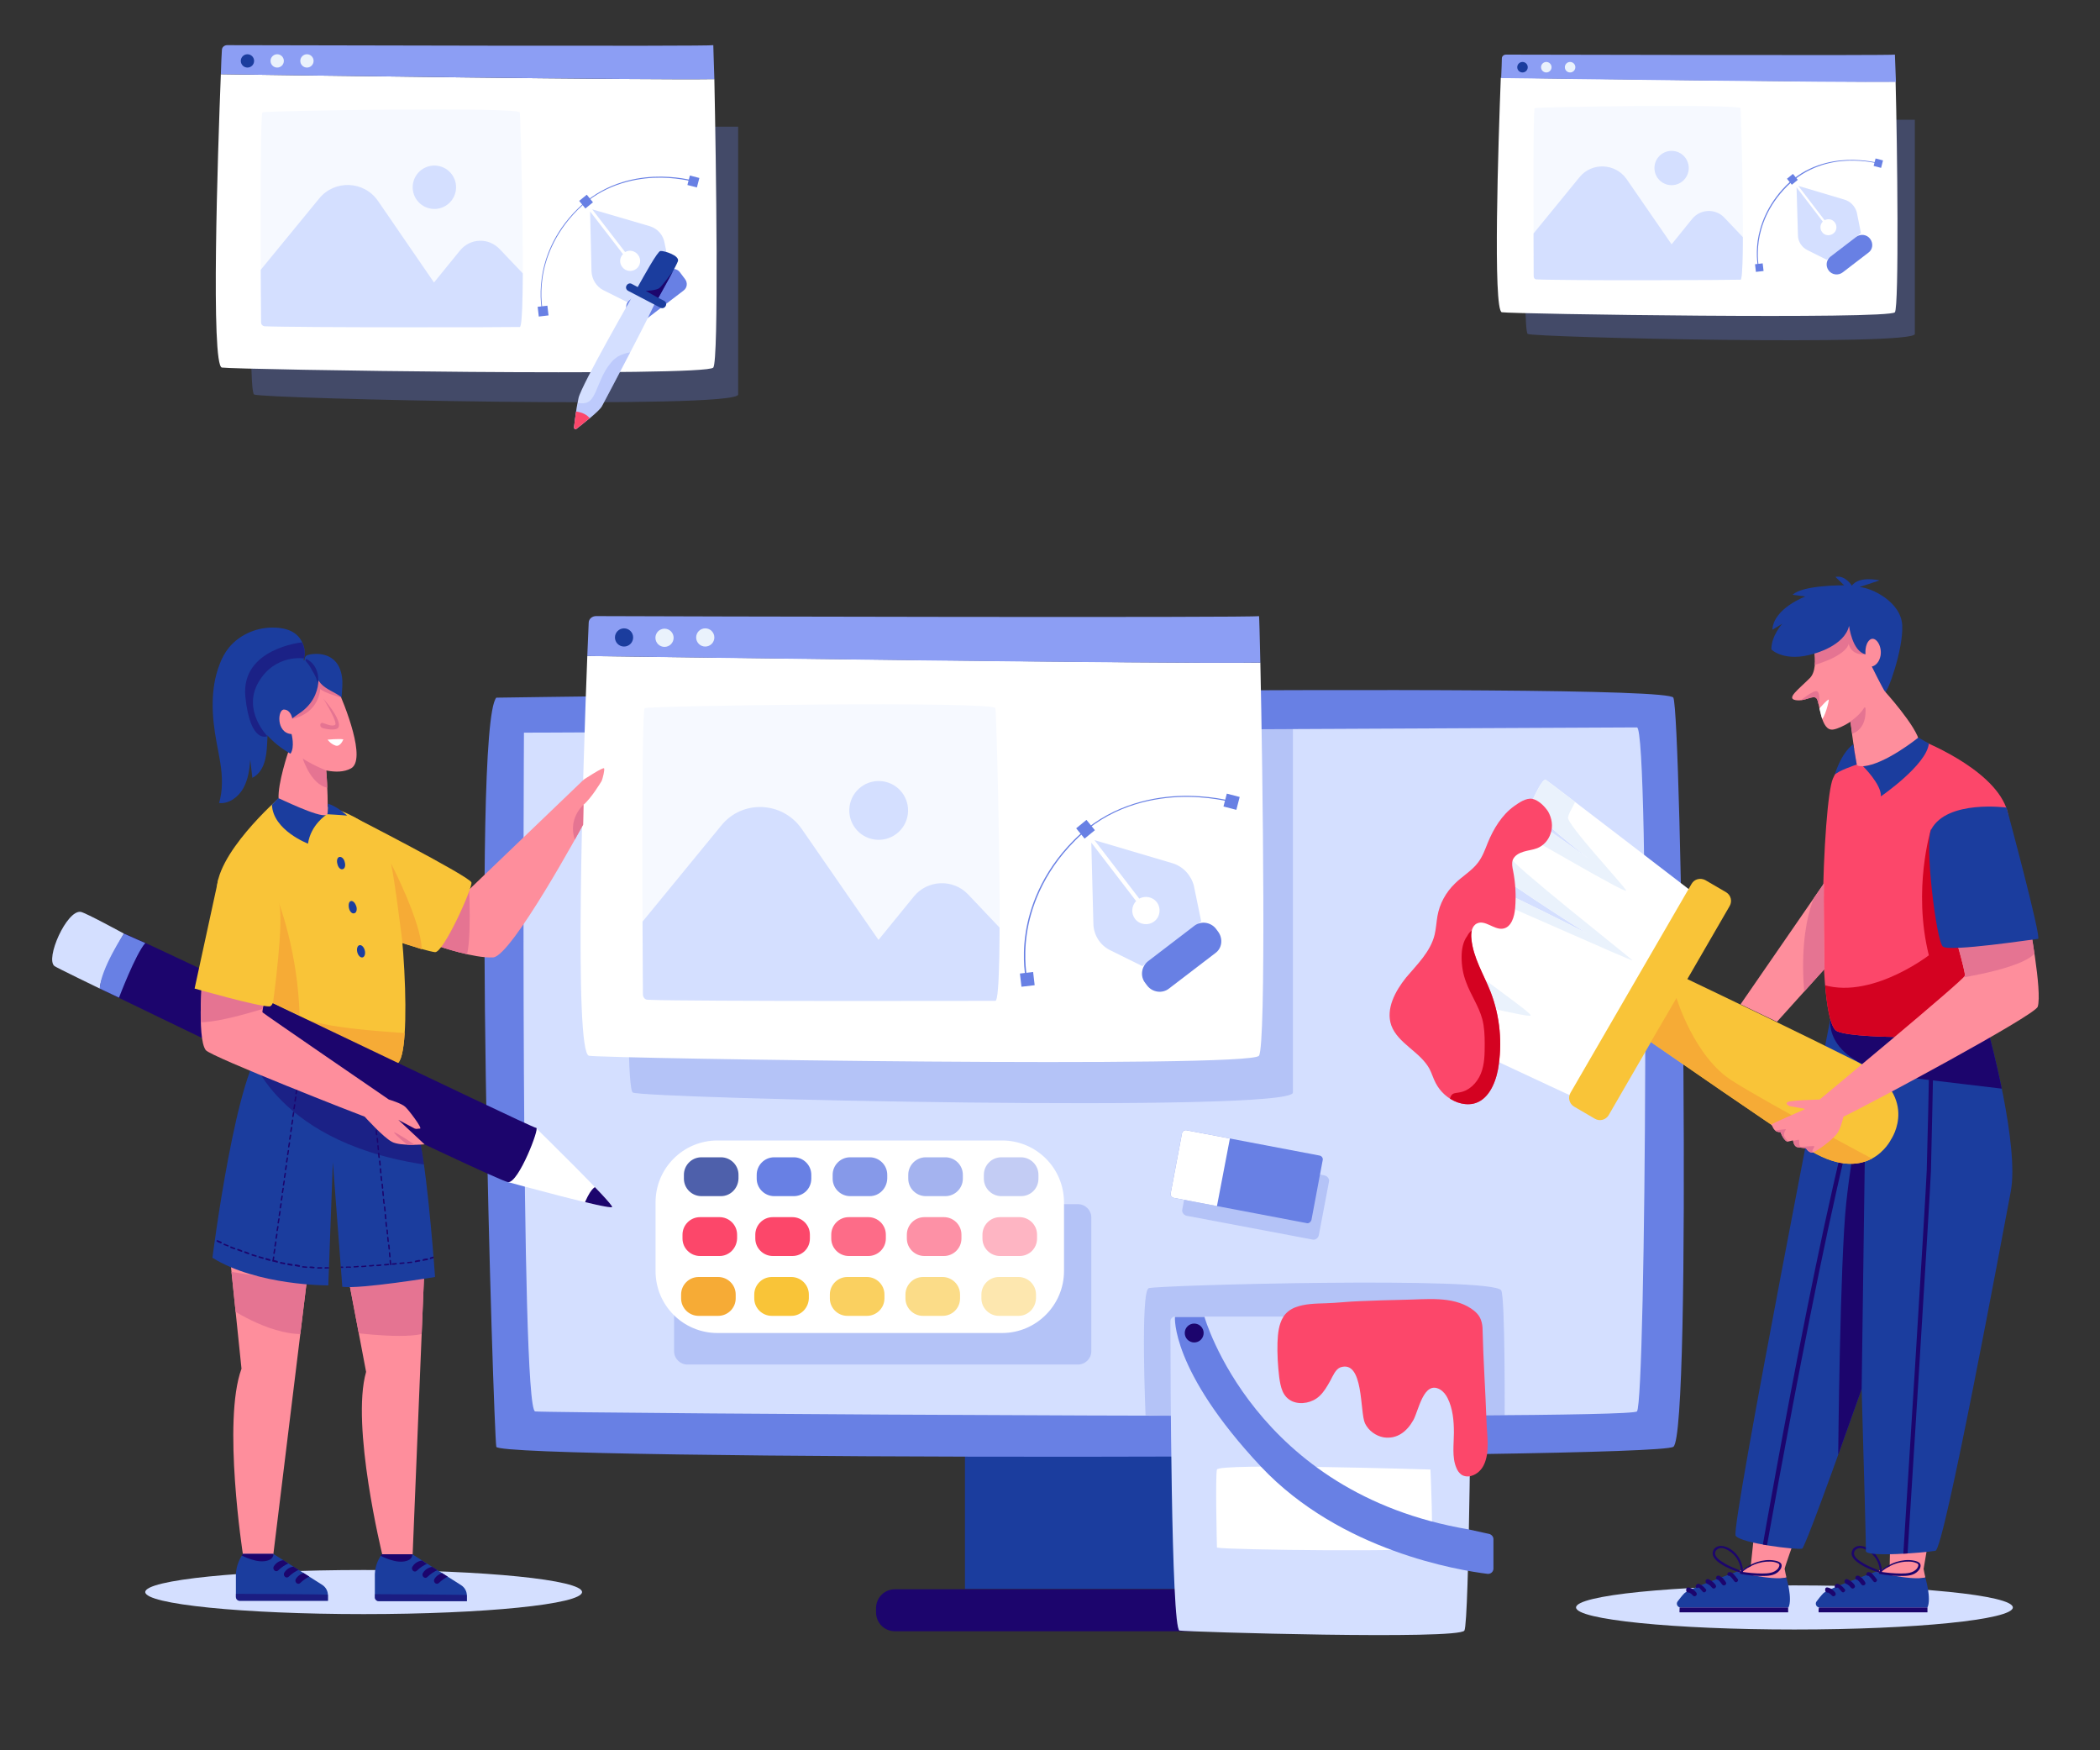 <?xml version="1.0" encoding="utf-8"?>
<!-- Generator: Adobe Illustrator 24.2.1, SVG Export Plug-In . SVG Version: 6.00 Build 0)  -->
<svg version="1.1" id="Layer_1" xmlns="http://www.w3.org/2000/svg" xmlns:xlink="http://www.w3.org/1999/xlink" x="0px" y="0px"
	 viewBox="0 0 600 500" style="enable-background:new 0 0 600 500;" xml:space="preserve">
<rect x="0" y="0" width="600" height="500" fill="#333333" stroke="none"/>
<style type="text/css">
	.st0{fill:#D4DFFF;}
	.st1{fill:#1B3D9E;}
	.st2{fill:#1C056D;}
	.st3{fill:#6880E4;}
	.st4{opacity:0.3;clip-path:url(#XMLID_4_);fill:#6880E4;}
	.st5{clip-path:url(#XMLID_5_);fill:#D4DFFF;}
	.st6{fill:#FC476A;}
	.st7{fill:#FFFFFF;}
	.st8{fill:#FE8E9C;}
	.st9{clip-path:url(#XMLID_6_);fill:#1C056D;}
	.st10{clip-path:url(#XMLID_7_);fill:#D40221;}
	.st11{clip-path:url(#XMLID_8_);fill:#EAF2FC;}
	.st12{clip-path:url(#XMLID_9_);fill:#F6AB36;}
	.st13{clip-path:url(#XMLID_10_);fill:#D40221;}
	.st14{clip-path:url(#XMLID_11_);fill:#E57492;}
	.st15{clip-path:url(#XMLID_12_);fill:#FFFFFF;}
	.st16{clip-path:url(#XMLID_12_);fill:#E57492;}
	.st17{fill:#E57492;}
	.st18{clip-path:url(#XMLID_13_);fill:#E57492;}
	.st19{opacity:0.3;fill:#6880E4;}
	.st20{fill:#8C9EF4;}
	.st21{fill:#EAF2FC;}
	.st22{clip-path:url(#XMLID_14_);fill:#D4DFFF;}
	.st23{clip-path:url(#XMLID_15_);fill:#D4DFFF;}
	.st24{clip-path:url(#XMLID_16_);fill:#D4DFFF;}
	.st25{clip-path:url(#XMLID_17_);fill:#E57492;}
	.st26{clip-path:url(#XMLID_18_);fill:#E57492;}
	.st27{opacity:0.56;clip-path:url(#XMLID_19_);fill:#1C056D;}
	.st28{clip-path:url(#XMLID_19_);fill:#1C056D;}
	.st29{opacity:0.56;clip-path:url(#XMLID_20_);fill:#1C056D;}
	.st30{clip-path:url(#XMLID_20_);fill:#1C056D;}
	.st31{opacity:0.49;clip-path:url(#XMLID_21_);fill:#1C056D;}
	.st32{clip-path:url(#XMLID_21_);}
	.st33{clip-path:url(#XMLID_21_);fill:#1C056D;}
	.st34{clip-path:url(#XMLID_22_);fill:#F6AB36;}
	.st35{clip-path:url(#XMLID_23_);fill:#1C056D;}
	.st36{clip-path:url(#XMLID_24_);fill:#E57492;}
	.st37{fill:#F9C438;}
	.st38{fill:#F6AB36;}
	.st39{clip-path:url(#XMLID_25_);fill:#E57492;}
	.st40{clip-path:url(#XMLID_26_);fill:#E57492;}
	.st41{opacity:0.49;clip-path:url(#XMLID_27_);fill:#1C056D;}
	.st42{opacity:0.49;fill:#1C056D;}
	.st43{opacity:0.32;clip-path:url(#XMLID_28_);fill:#8C9EF4;}
	.st44{clip-path:url(#XMLID_28_);fill:#FC476A;}
	.st45{clip-path:url(#XMLID_29_);fill:#1C056D;}
	.st46{fill:#4E60AB;}
	.st47{fill:#8699E9;}
	.st48{fill:#A4B3EF;}
	.st49{fill:#C3CCF4;}
	.st50{fill:#FD6C88;}
	.st51{fill:#FD91A6;}
	.st52{fill:#FEB5C3;}
	.st53{fill:#FAD060;}
	.st54{fill:#FBDC88;}
	.st55{fill:#FDE7AF;}
	.st56{clip-path:url(#XMLID_30_);fill:#FFFFFF;}
</style>
<ellipse class="st0" cx="103.9" cy="454.8" rx="62.4" ry="6.3"/>
<ellipse class="st0" cx="512.7" cy="459.2" rx="62.4" ry="6.3"/>
<g>
	<g>
		<rect x="275.7" y="397.3" class="st1" width="66.6" height="56.6"/>
		<path class="st2" d="M363.9,466H255.7c-3,0-5.4-2.4-5.4-5.4v-1.2c0-3,2.4-5.4,5.4-5.4h108.2c3,0,5.4,2.4,5.4,5.4v1.2
			C369.3,463.5,366.9,466,363.9,466z"/>
	</g>
	<path class="st3" d="M141.8,199.3c0,0,334-4.9,336.3,0c2.3,4.9,5.4,210.4,0,214c-5.4,3.6-335.7,4-336.3,0
		C141,408.5,134.6,207.8,141.8,199.3z"/>
	<g>
		<defs>
			<path id="XMLID_385_" d="M149.7,209.3c0,0-1.1,193.3,3.2,193.9c4.2,0.5,312.2,2.6,314.8,0s3.7-195.4,0-195.4
				S149.7,209.3,149.7,209.3z"/>
		</defs>
		<use xlink:href="#XMLID_385_"  style="overflow:visible;fill:#D4DFFF;"/>
		<clipPath id="XMLID_4_">
			<use xlink:href="#XMLID_385_"  style="overflow:visible;"/>
		</clipPath>
		<path class="st4" d="M327.3,404.3c0,0-1.5-35.4,0.9-36.3c2.5-0.9,98-3.4,100.7,0.6c1.2,1.8,1,37.6,1,37.6L327.3,404.3"/>
	</g>
</g>
<g>
	<g>
		<g>
			<defs>
				<path id="XMLID_384_" d="M335.8,376.1c-0.8,0-1.4,0.6-1.4,1.4c0,11.4,0.2,87.9,2.6,88.3c2.6,0.4,79.8,2.7,81.4,0
					c1.4-2.5,1.9-77.1,2-88.3c0-0.8-0.6-1.4-1.4-1.4H335.8z"/>
			</defs>
			<use xlink:href="#XMLID_384_"  style="overflow:visible;fill:#D4DFFF;"/>
			<clipPath id="XMLID_5_">
				<use xlink:href="#XMLID_384_"  style="overflow:visible;"/>
			</clipPath>
			<path class="st5" d="M365,383.5c0,0-1.4,20.9,6.3,22.2s8.7-8.7,11.7-6.9c3,1.8,0.9,18.3,14,16.7c13.1-1.6,6.4-16.3,13-16.1
				c6.6,0.3-1.3,24.6,10.5,22.1c11.8-2.5,0,0,0,0v-38.6L365,383.5"/>
		</g>
		<path class="st6" d="M366.6,376.3c-1.2,2-1.5,4.5-1.6,7.2c-0.1,3.3,0.1,6.7,0.5,10c0.4,2.7,0.9,5.5,3.7,6.8
			c2.5,1.1,5.8,0.4,7.8-1.5c1.3-1.2,2.2-2.8,3.1-4.4c0.7-1.3,1.5-3.3,2.9-3.8c6.7-2.2,5.5,12.9,7,16c1,2.1,3.1,3.6,5.3,4
			c3.9,0.6,6.7-1.7,8.5-4.9c1.5-2.6,2.9-11.4,7.6-8.8c1,0.6,1.7,1.5,2.2,2.5c1.5,3,1.8,6.5,1.8,9.9c0,3.2-0.6,7,0.7,10
			c0.3,0.8,0.8,1.5,1.5,2c0.8,0.5,1.9,0.6,2.8,0.3c1.5-0.4,2.8-1.6,3.5-3c1.9-3.8,0.9-8.8,0.8-12.9c-0.3-8.6-0.9-17.1-1.1-25.6
			c0-1-0.1-2.1-0.5-3.1c-0.5-1.4-1.6-2.4-2.8-3.2c-5.4-3.6-12.8-2.6-19-2.5c-4.3,0.1-8.5,0.2-12.8,0.4c-3.2,0.1-6.4,0.5-9.7,0.6
			c-2.9,0.1-6,0.1-8.8,1.2C368.5,374.1,367.3,375.1,366.6,376.3z"/>
		<path class="st7" d="M347.7,442.1c0,0-0.5-20.4,0-22.3c0.5-1.9,61,0,61,0s1,21,0,22.3S350.7,442.8,347.7,442.1z"/>
		<path class="st3" d="M344.1,376.1c0,0,14.2,50.5,75.5,60.8l5.9,1.3c0.7,0.2,1.2,0.8,1.2,1.5v8.4c0,0.9-0.8,1.6-1.7,1.5
			c-8-1-41.9-6.4-64.7-30.6c-25.9-27.6-24.6-42.8-24.6-42.8H344.1z"/>
	</g>
	<circle class="st2" cx="341.2" cy="380.8" r="2.7"/>
</g>
<g>
	<g>
		<g>
			<path class="st8" d="M496.2,449l4-1.5l1-9.5l11.5,1.9c0,0-2.9,8.1-2.8,8.3c0,0.2,0.5,2.4,0.5,2.4S503.9,452.7,496.2,449z"/>
			<g>
				<path class="st1" d="M496.2,449c0,0,9.4,2.5,14.2,1.7c0,0,1.8,6,0.6,8.5h-30.8c-0.9,0-1.4-1-0.9-1.7c0.6-0.8,1.3-1.7,2-2.4
					C482.7,453.8,496.2,449,496.2,449z"/>
				<g>
					<path class="st2" d="M494.2,450.2c0,0,0.1,0,0.1,0C494.3,450.2,494.2,450.2,494.2,450.2c0,0,0.1,0,0.1,0
						C494.3,450.2,494.2,450.2,494.2,450.2c0.1,0,0.1,0,0.2,0.1C494.4,450.3,494.3,450.2,494.2,450.2c0.3,0.2,0.5,0.5,0.7,0.7
						c0.2,0.3,0.5,0.6,0.7,0.9c0.1,0.1,0.3,0.2,0.4,0.2c0.1,0,0.3-0.1,0.4-0.2c0.1-0.1,0.2-0.3,0.2-0.4c0-0.2-0.1-0.3-0.2-0.4
						c-0.3-0.4-0.6-0.8-0.9-1.1c-0.1-0.2-0.3-0.3-0.5-0.5c-0.2-0.2-0.6-0.3-0.9-0.3c-0.2,0-0.3,0.1-0.4,0.2
						c-0.1,0.1-0.2,0.3-0.2,0.4c0,0.2,0.1,0.3,0.2,0.4C493.9,450.1,494,450.2,494.2,450.2L494.2,450.2z"/>
					<path class="st2" d="M490.9,451.3C490.9,451.3,491,451.3,490.9,451.3c0,0-0.1,0-0.1,0C490.9,451.3,490.9,451.3,490.9,451.3
						c-0.1,0-0.1,0-0.2-0.1C490.9,451.3,490.9,451.4,490.9,451.3C491,451.4,490.9,451.4,490.9,451.3c0.3,0.3,0.6,0.6,0.9,1
						c0,0-0.1-0.1-0.1-0.1c0.1,0.1,0.2,0.3,0.3,0.4c0.1,0.1,0.2,0.2,0.4,0.3c0.1,0,0.3,0,0.5-0.1c0.3-0.2,0.4-0.5,0.2-0.8
						c-0.2-0.4-0.5-0.7-0.8-1.1c-0.1-0.1-0.3-0.3-0.5-0.4c-0.3-0.2-0.5-0.4-0.9-0.4c-0.3,0-0.6,0.3-0.6,0.6
						C490.3,451.1,490.6,451.3,490.9,451.3L490.9,451.3z"/>
					<path class="st2" d="M487.7,452.4c0.3,0.1,0.6,0.3,0.8,0.5c0,0-0.1-0.1-0.1-0.1c0.3,0.2,0.5,0.5,0.7,0.7c0,0-0.1-0.1-0.1-0.1
						c0,0,0.1,0.1,0.1,0.1c0.1,0.1,0.2,0.2,0.4,0.3c0.1,0,0.3,0,0.5-0.1c0.1-0.1,0.2-0.2,0.3-0.4c0-0.1,0-0.3-0.1-0.5
						c-0.5-0.7-1.1-1.2-1.9-1.6c-0.2-0.1-0.3-0.1-0.5-0.1c-0.1,0-0.3,0.1-0.4,0.3c-0.1,0.1-0.1,0.3-0.1,0.5
						C487.4,452.2,487.5,452.3,487.7,452.4L487.7,452.4z"/>
					<path class="st2" d="M485.4,453.5C485.4,453.5,485.4,453.5,485.4,453.5c0,0-0.1,0-0.1,0C485.3,453.5,485.3,453.5,485.4,453.5
						c-0.1,0-0.1,0-0.2,0C485.3,453.5,485.3,453.5,485.4,453.5c-0.1,0-0.2,0-0.2,0c0.1,0,0.2,0.1,0.3,0.2
						C485.5,453.7,485.4,453.6,485.4,453.5c0.4,0.4,0.8,0.8,1.1,1.2c0.1,0.1,0.3,0.2,0.4,0.2c0.1,0,0.3-0.1,0.4-0.2
						c0.1-0.1,0.2-0.3,0.2-0.4c0-0.2-0.1-0.3-0.2-0.4c-0.3-0.3-0.5-0.6-0.8-0.8c-0.2-0.2-0.4-0.3-0.6-0.4c-0.1-0.1-0.2-0.1-0.4-0.2
						c-0.2-0.1-0.4-0.1-0.5,0c-0.1,0-0.3,0.2-0.4,0.3c-0.1,0.1-0.1,0.3-0.1,0.5c0,0.1,0.1,0.3,0.3,0.4
						C485.1,453.5,485.2,453.5,485.4,453.5L485.4,453.5z"/>
					<path class="st2" d="M482.2,454.9c0.1,0,0.3,0.1,0.4,0.1c0,0-0.1,0-0.1-0.1c0.3,0.1,0.5,0.3,0.7,0.4c0,0-0.1-0.1-0.1-0.1
						c0.2,0.2,0.4,0.4,0.6,0.6c0,0-0.1-0.1-0.1-0.1c0,0,0,0,0,0c0.1,0.1,0.2,0.2,0.4,0.3c0.1,0,0.3,0,0.5-0.1
						c0.1-0.1,0.2-0.2,0.3-0.4c0-0.1,0-0.3-0.1-0.5c-0.3-0.4-0.6-0.7-1-1c-0.3-0.2-0.7-0.4-1.2-0.5c-0.3-0.1-0.7,0.1-0.7,0.4
						C481.7,454.5,481.8,454.8,482.2,454.9L482.2,454.9z"/>
				</g>
				<path class="st2" d="M479.9,459.2h31c0,0,0,0,0,0v1.4c0,0,0,0,0,0h-31C479.8,460.7,479.9,459.5,479.9,459.2
					C479.9,459.2,479.9,459.2,479.9,459.2z"/>
			</g>
			<path class="st2" d="M497.1,448.6c-1.4-0.6-2.9-1.1-4.2-1.9c-0.6-0.4-1.2-0.7-1.8-1.2c-0.5-0.4-1-1-1.1-1.7c0-0.6,0.4-1.2,1-1.4
				c0.6-0.3,1.4-0.2,2,0.1c1.2,0.5,2.3,1.4,3.1,2.5c0.8,1.2,1.3,2.6,1.3,4c0,0.4,0.6,0.4,0.6,0c0-2.9-1.9-5.9-4.6-7
				c-0.7-0.3-1.6-0.5-2.4-0.3c-0.7,0.2-1.3,0.6-1.5,1.3c-0.7,1.6,0.9,2.9,2.1,3.7c1.6,1.1,3.5,1.8,5.3,2.5
				C497.3,449.3,497.4,448.8,497.1,448.6L497.1,448.6z"/>
			<path class="st2" d="M497.5,449.3c2.2-2,5.2-3.3,8.2-3.2c0.7,0,1.4,0.1,2.1,0.4c0.3,0.1,0.6,0.3,0.6,0.6c0,0.3-0.2,0.7-0.4,1
				c-1.1,1.3-2.9,1.4-4.5,1.4c-2,0-4-0.2-6-0.5c-0.4-0.1-0.5,0.5-0.2,0.6c2,0.4,4,0.6,6,0.6c1.7,0,3.7,0,5-1.4
				c0.5-0.5,1-1.4,0.6-2.1c-0.4-0.6-1.3-0.8-1.9-0.9c-1.6-0.3-3.3-0.1-4.9,0.4c-1.8,0.6-3.5,1.6-4.9,2.8
				C496.8,449.1,497.2,449.5,497.5,449.3L497.5,449.3z"/>
		</g>
		<g>
			<path class="st8" d="M535.9,449l4-1.5l0.2-9l11.1,0.4c0,0-1.6,9.1-1.6,9.3c0,0.2,0.5,2.4,0.5,2.4S543.6,452.7,535.9,449z"/>
			<g>
				<path class="st1" d="M535.9,449c0,0,9.4,2.5,14.2,1.7c0,0,1.8,6,0.6,8.5h-30.8c-0.9,0-1.4-1-0.9-1.7c0.6-0.8,1.3-1.7,2-2.4
					C522.4,453.8,535.9,449,535.9,449z"/>
				<g>
					<path class="st2" d="M533.9,450.2c0,0,0.1,0,0.1,0C534,450.2,533.9,450.2,533.9,450.2c0,0,0.1,0,0.1,0
						C534,450.2,534,450.2,533.9,450.2c0.1,0,0.1,0,0.2,0.1C534.1,450.3,534,450.2,533.9,450.2c0.3,0.2,0.5,0.5,0.7,0.7
						c0.2,0.3,0.5,0.6,0.7,0.9c0.1,0.1,0.3,0.2,0.4,0.2c0.1,0,0.3-0.1,0.4-0.2c0.1-0.1,0.2-0.3,0.2-0.4c0-0.2-0.1-0.3-0.2-0.4
						c-0.3-0.4-0.6-0.8-0.9-1.1c-0.1-0.2-0.3-0.3-0.5-0.5c-0.2-0.2-0.6-0.3-0.9-0.3c-0.2,0-0.3,0.1-0.4,0.2
						c-0.1,0.1-0.2,0.3-0.2,0.4c0,0.2,0.1,0.3,0.2,0.4C533.6,450.1,533.8,450.2,533.9,450.2L533.9,450.2z"/>
					<path class="st2" d="M530.7,451.3C530.7,451.3,530.7,451.3,530.7,451.3c0,0-0.1,0-0.1,0C530.6,451.3,530.6,451.3,530.7,451.3
						c-0.1,0-0.1,0-0.2-0.1C530.6,451.3,530.7,451.4,530.7,451.3C530.7,451.4,530.7,451.4,530.7,451.3c0.3,0.3,0.6,0.6,0.9,1
						c0,0-0.1-0.1-0.1-0.1c0.1,0.1,0.2,0.3,0.3,0.4c0.1,0.1,0.2,0.2,0.4,0.3c0.1,0,0.3,0,0.5-0.1c0.3-0.2,0.4-0.5,0.2-0.8
						c-0.2-0.4-0.5-0.7-0.8-1.1c-0.1-0.1-0.3-0.3-0.5-0.4c-0.3-0.2-0.5-0.4-0.9-0.4c-0.3,0-0.6,0.3-0.6,0.6
						C530.1,451.1,530.3,451.3,530.7,451.3L530.7,451.3z"/>
					<path class="st2" d="M527.4,452.4c0.3,0.1,0.6,0.3,0.8,0.5c0,0-0.1-0.1-0.1-0.1c0.3,0.2,0.5,0.5,0.7,0.7c0,0-0.1-0.1-0.1-0.1
						c0,0,0.1,0.1,0.1,0.1c0.1,0.1,0.2,0.2,0.4,0.3c0.1,0,0.3,0,0.5-0.1c0.1-0.1,0.2-0.2,0.3-0.4c0-0.1,0-0.3-0.1-0.5
						c-0.5-0.7-1.1-1.2-1.9-1.6c-0.2-0.1-0.3-0.1-0.5-0.1c-0.1,0-0.3,0.1-0.4,0.3c-0.1,0.1-0.1,0.3-0.1,0.5
						C527.2,452.2,527.2,452.3,527.4,452.4L527.4,452.4z"/>
					<path class="st2" d="M525.1,453.5C525.1,453.5,525.1,453.5,525.1,453.5c0,0-0.1,0-0.1,0C525,453.5,525.1,453.5,525.1,453.5
						c-0.1,0-0.1,0-0.2,0C525,453.5,525,453.5,525.1,453.5c-0.1,0-0.2,0-0.2,0c0.1,0,0.2,0.1,0.3,0.2
						C525.2,453.7,525.1,453.6,525.1,453.5c0.4,0.4,0.8,0.8,1.1,1.2c0.1,0.1,0.3,0.2,0.4,0.2c0.1,0,0.3-0.1,0.4-0.2
						c0.1-0.1,0.2-0.3,0.2-0.4c0-0.2-0.1-0.3-0.2-0.4c-0.3-0.3-0.5-0.6-0.8-0.8c-0.2-0.2-0.4-0.3-0.6-0.4c-0.1-0.1-0.2-0.1-0.4-0.2
						c-0.2-0.1-0.4-0.1-0.5,0c-0.1,0-0.3,0.2-0.4,0.3c-0.1,0.1-0.1,0.3-0.1,0.5c0,0.1,0.1,0.3,0.3,0.4
						C524.8,453.5,525,453.5,525.1,453.5L525.1,453.5z"/>
					<path class="st2" d="M521.9,454.9c0.1,0,0.3,0.1,0.4,0.1c0,0-0.1,0-0.1-0.1c0.3,0.1,0.5,0.3,0.7,0.4c0,0-0.1-0.1-0.1-0.1
						c0.2,0.2,0.4,0.4,0.6,0.6c0,0-0.1-0.1-0.1-0.1c0,0,0,0,0,0c0.1,0.1,0.2,0.2,0.4,0.3c0.1,0,0.3,0,0.5-0.1
						c0.1-0.1,0.2-0.2,0.3-0.4c0-0.1,0-0.3-0.1-0.5c-0.3-0.4-0.6-0.7-1-1c-0.3-0.2-0.7-0.4-1.2-0.5c-0.3-0.1-0.7,0.1-0.7,0.4
						C521.4,454.5,521.6,454.8,521.9,454.9L521.9,454.9z"/>
				</g>
				<path class="st2" d="M519.7,459.2h31c0,0,0,0,0,0v1.4c0,0,0,0,0,0h-31C519.5,460.7,519.6,459.5,519.7,459.2
					C519.6,459.2,519.7,459.2,519.7,459.2z"/>
			</g>
			<path class="st2" d="M536.8,448.6c-1.4-0.6-2.9-1.1-4.2-1.9c-0.6-0.4-1.2-0.7-1.8-1.2c-0.5-0.4-1-1-1.1-1.7c0-0.6,0.4-1.2,1-1.4
				c0.6-0.3,1.4-0.2,2,0.1c1.2,0.5,2.3,1.4,3.1,2.5c0.8,1.2,1.3,2.6,1.3,4c0,0.4,0.6,0.4,0.6,0c0-2.9-1.9-5.9-4.6-7
				c-0.7-0.3-1.6-0.5-2.4-0.3c-0.7,0.2-1.3,0.6-1.5,1.3c-0.7,1.6,0.9,2.9,2.1,3.7c1.6,1.1,3.5,1.8,5.3,2.5
				C537,449.3,537.2,448.8,536.8,448.6L536.8,448.6z"/>
			<path class="st2" d="M537.2,449.3c2.2-2,5.2-3.3,8.2-3.2c0.7,0,1.4,0.1,2.1,0.4c0.3,0.1,0.6,0.3,0.6,0.6c0,0.3-0.2,0.7-0.4,1
				c-1.1,1.3-2.9,1.4-4.5,1.4c-2,0-4-0.2-6-0.5c-0.4-0.1-0.5,0.5-0.2,0.6c2,0.4,4,0.6,6,0.6c1.7,0,3.7,0,5-1.4
				c0.5-0.5,1-1.4,0.6-2.1c-0.4-0.6-1.3-0.8-1.9-0.9c-1.6-0.3-3.3-0.1-4.9,0.4c-1.8,0.6-3.5,1.6-4.9,2.8
				C536.5,449.1,536.9,449.5,537.2,449.3L537.2,449.3z"/>
		</g>
	</g>
	<g>
		<defs>
			<path id="XMLID_383_" d="M568.4,295.9c0,0-5.5-0.6-12.4-1.3c0-0.8-33-3.7-33-3.7s-28.6,145.6-27.1,147.8c1.5,2.2,17.5,4.1,19,3.7
				c0.7-0.2,8.6-21.8,17-45.6c0.7,25.3,1.3,45.5,1.2,46.2c-0.4,2,17.4,0.5,19.9,0c2.5-0.5,19-89.4,21.5-102.6
				C577,327.3,568.4,295.9,568.4,295.9z"/>
		</defs>
		<use xlink:href="#XMLID_383_"  style="overflow:visible;fill:#1B3D9E;"/>
		<clipPath id="XMLID_6_">
			<use xlink:href="#XMLID_383_"  style="overflow:visible;"/>
		</clipPath>
		<path class="st9" d="M531.9,396.9l1.2-88.1c0,0-3.8,18.1-5.6,34.8c-1.8,16.7-2.3,72.1-2.3,72.1L531.9,396.9"/>
		<path class="st9" d="M523,291c0,0-2.8,13.8,24.7,17.1c27.5,3.3,28.6,3.4,28.6,3.4s-2.4-24.1-6.3-25.6C566.1,284.4,523,291,523,291
			"/>
		<path class="st9" d="M544.4,444.6C544.4,444.6,544.4,444.6,544.4,444.6c-0.4,0-0.6-0.3-0.6-0.6c0.1-1,6.5-103.4,6.7-109.7
			c0.3-11.2,0.6-23.5,0.7-32.4c0.1-4.5,0.2-8.3,0.2-11c0-1.4,0.1-2.4,0.1-3.1c0-1.3,0.1-1.7,0.7-1.7c0,0,0,0,0,0
			c0.6,0,0.6,0.6,0.6,0.9c0,0.1,0,0.3-0.1,0.4c-0.1,1.8-0.2,7.5-0.3,14.6c-0.2,8.9-0.4,21.2-0.7,32.4c-0.2,6.3-6.6,108.7-6.7,109.7
			C545,444.3,544.7,444.6,544.4,444.6z"/>
		<path class="st9" d="M504,443.5c0,0-0.1,0-0.1,0c-0.3-0.1-0.5-0.4-0.5-0.7c0.9-5.3,22.6-129.1,31.5-141.9c0.2-0.3,0.6-0.3,0.8-0.2
			c0.3,0.2,0.3,0.6,0.2,0.8c-8.7,12.5-31,140.1-31.3,141.4C504.5,443.3,504.3,443.5,504,443.5z"/>
	</g>
	<g>
		<defs>
			<path id="XMLID_382_" d="M548.4,211.3c0,0,20.5,7.8,24.8,19.4c4.4,11.6-4.9,65.2-4.9,65.2s-37,1.5-43.4-1.3
				c-6.4-2.8-4.1-65.8-1.2-72.2c2.8-6.4,9.3-11.2,9.3-11.2H548.4z"/>
		</defs>
		<use xlink:href="#XMLID_382_"  style="overflow:visible;fill:#FC476A;"/>
		<clipPath id="XMLID_7_">
			<use xlink:href="#XMLID_382_"  style="overflow:visible;"/>
		</clipPath>
		<path class="st10" d="M551.7,236.9c0,0-5.3,17.1-0.6,36c0,0-18.5,14.3-32.8,7.4c0,0,2,16.3,6.6,17.4c4.7,1.1,45.1,3.8,47.4,0.7
			c2.3-3.1-4.2-33.1-4.2-33.1L551.7,236.9"/>
	</g>
	<g>
		<g>
			<defs>
				<path id="XMLID_381_" d="M450.3,313.7c0,0-48.3-22.3-48.6-23.3s4.2-10.4,6.9-12c2.7-1.6,15.8,5.8,15.8,5.8s-14.3-9.6-13.8-10.9
					c0.5-1.3,10.2-20.6,12.2-21c2-0.4,30.7,14.4,30.7,14.4s-29.5-18.5-28.4-19.9c1.1-1.4,8.3-15.1,10.6-14.1
					c2.3,1.1,18.5,12.8,18.5,12.8s-17.7-13.7-16.9-15.6c0.8-1.9,3.4-7.7,4.4-7.1c1,0.6,42.5,32.5,42.5,32.5L450.3,313.7z"/>
			</defs>
			<use xlink:href="#XMLID_381_"  style="overflow:visible;fill:#FFFFFF;"/>
			<clipPath id="XMLID_8_">
				<use xlink:href="#XMLID_381_"  style="overflow:visible;"/>
			</clipPath>
			<path class="st11" d="M419.4,300.7c-2-0.6-11.1-11.5-8.7-14c2.3-2.5,25.8,4.2,26.6,3.4c0.8-0.8-23.3-16.5-22.5-19.3
				c0.9-2.8,6.4-15.5,7.2-15.6c0.8-0.1,45.4,20,44.4,19.1c-0.9-0.9-35.2-28-34.7-29.2c0.5-1.2,3.7-6.5,6.1-5.3
				c2.4,1.2,27.1,15.7,26.8,14.6c-0.3-1.1-17-18.9-16.6-20.9c0.4-2,2.6-4.5,2.2-5.7s-9.7-11.4-12.4-8.9s-44.1,71.5-41.8,74.3
				C398.4,296,419.4,300.7,419.4,300.7z"/>
		</g>
		<g>
			<defs>
				<path id="XMLID_380_" d="M483.3,252.5l-34.6,59.7c-0.8,1.4-0.3,3.1,1,3.9l6,3.5c1.4,0.8,3.1,0.3,3.9-1l12.1-20.9
					c9.7,6.7,30.8,21.3,44.1,30.1c17.8,11.7,24.5-2.3,24.5-2.3s8.9-12.8-10.1-22.4c-14.3-7.2-37.4-18.3-48.1-23.4l12.1-20.9
					c0.8-1.4,0.3-3.1-1-3.9l-6-3.5C485.8,250.7,484.1,251.1,483.3,252.5z"/>
			</defs>
			<use xlink:href="#XMLID_380_"  style="overflow:visible;fill:#F9C438;"/>
			<clipPath id="XMLID_9_">
				<use xlink:href="#XMLID_380_"  style="overflow:visible;"/>
			</clipPath>
			<path class="st12" d="M471.7,297.6l7.3-12.5c0,0,5.1,16.9,16,23.7c10.9,6.9,41.6,23.1,41.6,23.1s-8.8,7-17.9,2.7
				C509.5,330.5,471.7,297.6,471.7,297.6"/>
		</g>
	</g>
	<g>
		<defs>
			<path id="XMLID_379_" d="M443,238.2c-0.6,1.8-2,3.4-3.8,4.1c-1.3,0.5-2.6,0.6-3.9,1c-1.3,0.4-2.6,1.1-3.1,2.4c-0.3,1-0.1,2,0.1,3
				c0.7,3.5,0.9,7.1,0.6,10.7c-0.2,2.5-1.1,5.6-3.6,5.9c-2.5,0.3-5-2.6-7.3-1.5c-1.5,0.7-1.8,2.7-1.6,4.4c0.5,5.4,3.5,10.1,5.5,15.2
				c2.7,7,3.4,14.7,2.1,22.1c-0.8,4.2-2.9,8.9-7.1,9.8c-1.5,0.3-3.1,0.1-4.5-0.4c-2.7-1-4.9-3-6.2-5.5c-0.7-1.3-1.1-2.8-1.8-4.1
				c-2.7-4.9-9-7.2-10.9-12.4c-1.6-4.7,1.1-9.7,4.2-13.6c3.2-3.8,7-7.4,8.2-12.3c0.4-1.7,0.5-3.6,0.8-5.3c0.6-3.5,2.4-6.8,5-9.3
				c2.1-2.1,4.8-3.6,6.6-6c1.3-1.7,2-3.7,2.8-5.7c1.6-3.9,4-7.9,7.5-10.4c1.4-1,3.4-2.4,5.2-2.1c1.8,0.4,3.5,2.1,4.5,3.6
				C443.4,233.7,443.8,236.1,443,238.2z"/>
		</defs>
		<use xlink:href="#XMLID_379_"  style="overflow:visible;fill:#FC476A;"/>
		<clipPath id="XMLID_10_">
			<use xlink:href="#XMLID_379_"  style="overflow:visible;"/>
		</clipPath>
		<path class="st13" d="M417.6,273.4c0,2.5,0.4,4.9,1.3,7.2c1.3,3.6,3.6,6.8,4.6,10.5c0.6,2.3,0.7,4.6,0.7,7c0,2.9,0,5.9-1.1,8.6
			c-1.1,2.7-3.4,5-6.3,5.4c-0.5,0.1-1,0.1-1.5,0.3c-0.7,0.3-1,1.1-1.1,1.9c-0.2,1.7,0.8,3.3,2.2,4.2c1.4,0.9,3.1,1.2,4.8,1.2
			c2.3-0.1,4.6-0.8,6.5-2.1c3-2.1,5-5.4,6-8.9s1.1-7.2,0.9-10.9c-0.3-6.3-1.4-12.8-4.8-18.1c-2-3-4.7-5.6-5.9-9
			c-0.3-0.9-0.5-1.8-0.6-2.8c-0.1-0.8-0.2-1.6-0.9-2c-1.4-1-2.6,0.3-3.2,1.5C418,269,417.6,271.2,417.6,273.4z"/>
	</g>
	<g>
		<defs>
			<path id="XMLID_378_" d="M579.6,262.5l-21.7,2.5c0,0,3.7,12.6,3.5,13.7c-0.1,1.1-41.5,35.4-41.5,35.4s-8.2,0.2-9.1,0.7
				c-0.9,0.5,0.3,1.1,0.6,1.2c0.3,0.1,4.3,0.7,4.3,0.8c0,0.2-10,4.3-9.6,4.5c0.4,0.2,0.5,2.2,2.6,2.1c0,0,1.1,2.9,2.2,2.7
				c1.1-0.3,1.4-0.3,1.4-0.3s0.2,1.7,1.2,1.9c1.1,0.2,2.5,0.3,2.5,0.3s0.8,1.5,2,1.2c1.1-0.3,5.5-3.5,6.9-5.4
				c0.9-1.3,1.5-3.5,1.8-4.8c7.2-3.4,54.7-28.9,55.5-31.4C583.6,283.3,579.6,262.5,579.6,262.5z"/>
		</defs>
		<use xlink:href="#XMLID_378_"  style="overflow:visible;fill:#FE8E9C;"/>
		<clipPath id="XMLID_11_">
			<use xlink:href="#XMLID_378_"  style="overflow:visible;"/>
		</clipPath>
		<path class="st14" d="M507,323c0.2-0.1,3.4-0.5,3.3-0.4c-0.1,0.1-0.6,0.8-0.6,1.6c0,0.8,1.4,2,1.4,2s2.4-0.6,2.8-0.6
			c0.4,0-0.1,1.8,0.6,2c0.7,0.1,3.9-0.4,3.9-0.1s-1.4,1.9,0.1,1.8c0,0-1.8,0.5-2.5,0.1c-0.8-0.4-7.9-2.3-8.5-3.5
			C506.8,324.6,507,323,507,323z"/>
		<path class="st14" d="M558.8,279.6c0.2-0.1,22.6-3.3,23.3-8.7l-0.9-5.4l-24.5,1.7L558.8,279.6z"/>
	</g>
	<path class="st1" d="M573.3,230.7c0,0,10.1,37.4,9,37.5c-1.2,0.1-25.4,3.8-27.2,2.2c-1.9-1.6-5.3-29.8-3.3-33.5
		C556.4,228.4,573.3,230.7,573.3,230.7z"/>
	<g>
		<g>
			<g>
				<defs>
					<path id="XMLID_377_" d="M538.7,197.7c0-0.1,0.1-0.2,0.1-0.3c0.5-2.7,2.9-20.1-1.9-24.3c-4.8-4.2-21.3-1.4-19.8,6.9
						c0,0,3.3,10.4,0,13.7c-3.3,3.3-6.8,5.8-4.1,6.3c2.7,0.5,5-1.6,6-0.5c1,1.1,1.1,9.5,4.8,8.9c1.2-0.2,3-1,4.9-2.2
						c0.6,4.8,1.5,11,1.8,12.2c0.6,2,15.4-2.6,17.6-5.2C550.2,210.9,540.6,199.8,538.7,197.7z"/>
				</defs>
				<use xlink:href="#XMLID_377_"  style="overflow:visible;fill:#FE8E9C;"/>
				<clipPath id="XMLID_12_">
					<use xlink:href="#XMLID_377_"  style="overflow:visible;"/>
				</clipPath>
				<path class="st15" d="M519.2,203.1c0,0,3.2-3.7,3.3-3.2c0.1,0.4-1.2,5.5-2.2,5.7C519.2,205.6,519.2,203.1,519.2,203.1z"/>
				<path class="st16" d="M514.6,200c0,0,3.6-3,4.6-2.5c1,0.5,0.5,4.2,0.5,4.2s-1-1.9-1.6-2C517.4,199.5,514.6,200,514.6,200"/>
				<path class="st16" d="M517.6,190.2c0.1,0,9.6-2.5,10.6-6.3c0,0,0.5,3.4,4.8,3c4.4-0.4,0,0,0,0s-3.9-11.9-4.6-11.8
					c-0.7,0.1-13.8,8.8-13.8,8.8L517.6,190.2z"/>
			</g>
			<path class="st17" d="M528.7,206.1c0,0,2.7-1.8,3.9-3.9c0.1-0.2,0.4-0.1,0.4,0.1c0.1,1.6,0.1,5.9-3.8,7.3L528.7,206.1z"/>
		</g>
		<path class="st1" d="M532.3,218.9c0,0,5.3,5.2,5.1,8.6c0,0,13.1-9,13.7-15.1l-3-1.7C548.1,210.7,538.6,218.4,532.3,218.9z"/>
		<path class="st1" d="M530.5,218.4c0,0-5.7,1.9-6.3,3c0,0,1.6-6,5.3-8.8L530.5,218.4z"/>
		<path class="st1" d="M518.4,186.7c0,0,8.6-2.2,9.9-7.9c0,0,0.9,7.3,4.7,8.1c0,0-0.3-2.8,1.2-4.1c1.6-1.3,3.6,1.6,3.1,4.5
			c-0.6,2.9-2.5,3.1-2.5,3.1s3.2,6.5,3.8,7.2s5.2-12,4.9-18.9c-0.3-6.8-8.8-10.8-12.2-11l5.7-1.9c0,0-5.8-1.4-7.9,1.5
			c0,0-1.9-3.1-4.7-2.5l2.5,2.4c0,0-11.9-0.1-14.7,2.7l3.6,0.5c0,0-9.1,3.4-9.4,9.5l2.8-1.7c0,0-3.1,3.4-3.1,7.3
			C506.2,185.7,510.1,189.3,518.4,186.7z"/>
	</g>
	<g>
		<defs>
			<path id="XMLID_376_" d="M521.1,252.4l-23.8,34.5l10.4,5l13.6-15.1C521.2,276.8,521,254.2,521.1,252.4z"/>
		</defs>
		<use xlink:href="#XMLID_376_"  style="overflow:visible;fill:#FE8E9C;"/>
		<clipPath id="XMLID_13_">
			<use xlink:href="#XMLID_376_"  style="overflow:visible;"/>
		</clipPath>
		<path class="st18" d="M520.5,252.2c0,0-7.1,8.6-4.9,32.5l10.6-10.6l-1.7-23.8L520.5,252.2z"/>
	</g>
</g>
<g>
	<path class="st19" d="M180.8,207.8c0,0-2.9,102.7,0,104.3c2.9,1.7,188.6,5.9,188.6,0c0-5.9,0-104.3,0-104.3H180.8z"/>
	<g>
		<g>
			<path class="st7" d="M167.8,187.4c-1.2,30.8-3.9,113.6,0.5,114.2c5.4,0.8,188.7,3.6,191.4,0c2.1-2.9,1.1-80.6,0.4-112.3
				C333.1,189.6,193.2,187.7,167.8,187.4z"/>
			<path class="st20" d="M359.7,176c-0.4,0.5-168.9,0.1-189.4,0c-1.1,0-2.1,0.8-2.1,1.9c-0.1,1.9-0.2,5.2-0.4,9.5
				c25.3,0.4,165.3,2.3,192.3,1.9C359.9,181,359.8,175.9,359.7,176z"/>
		</g>
		<g>
			<circle class="st1" cx="178.3" cy="182.1" r="2.6"/>
			
				<ellipse transform="matrix(0.923 -0.385 0.385 0.923 -55.523 87.228)" class="st21" cx="189.9" cy="182.1" rx="2.6" ry="2.6"/>
			<circle class="st21" cx="201.5" cy="182.1" r="2.6"/>
		</g>
	</g>
	<g>
		<defs>
			<path id="XMLID_375_" d="M185.1,285.6c-0.8,0-1.4-0.7-1.4-1.5c-0.1-10.8-0.5-81.1,0.5-81.8c1.1-0.7,99.8-2.1,100.2,0
				c0.4,2.1,2.5,83.6,0,83.6C282,285.9,197.7,286.1,185.1,285.6z"/>
		</defs>
		<use xlink:href="#XMLID_375_"  style="overflow:visible;fill:#F6F9FF;"/>
		<clipPath id="XMLID_14_">
			<use xlink:href="#XMLID_375_"  style="overflow:visible;"/>
		</clipPath>
		<path class="st22" d="M175.7,272.9l30.4-37.1c6-7.4,17.4-6.9,22.9,0.9l22,31.8l10.1-12.4c3.9-4.8,11.2-5.1,15.5-0.6l16.2,17.1
			v18.6h-117V272.9z"/>
		
			<ellipse transform="matrix(0.23 -0.973 0.973 0.23 -31.831 422.513)" class="st22" cx="251" cy="231.4" rx="8.4" ry="8.4"/>
	</g>
	<g>
		<path class="st0" d="M335,246.6l-22.3-6.6l12.8,16.7c1.7-0.9,3.8-0.5,5,1c1.3,1.7,1,4.2-0.7,5.5c-1.7,1.3-4.2,1-5.5-0.7
			c-1.2-1.6-1-3.7,0.3-5.1l-12.8-16.7l0.6,23.3c0.1,3.1,1.9,6,4.7,7.4l9.3,4.6l8.4-6.4l8.4-6.4l-2.1-10.2
			C340.3,250,338,247.5,335,246.6z"/>
		<path class="st3" d="M347.2,272.3l-13.2,10.1c-1.9,1.5-4.7,1.1-6.2-0.8l-0.6-0.8c-1.5-1.9-1.1-4.7,0.8-6.2l13.2-10.1
			c1.9-1.5,4.7-1.1,6.2,0.8l0.6,0.8C349.5,268.1,349.2,270.9,347.2,272.3z"/>
	</g>
	<g>
		<path class="st3" d="M293.3,279.9c-0.1,0-0.2-0.1-0.2-0.2c0-0.1-1.2-5.4-0.1-12.9c1-6.9,4.3-17.3,13.9-26.9
			c9.6-9.6,21.4-12.1,29.6-12.5c8.9-0.4,15.5,1.5,15.6,1.5c0.1,0,0.2,0.1,0.1,0.2c0,0.1-0.1,0.2-0.2,0.1c-0.1,0-6.7-1.9-15.5-1.5
			c-8.1,0.4-19.8,2.8-29.3,12.4c-9.5,9.5-12.8,19.8-13.8,26.6c-1.1,7.5,0.1,12.7,0.1,12.8C293.5,279.7,293.4,279.8,293.3,279.9
			C293.3,279.9,293.3,279.9,293.3,279.9z"/>
		
			<rect x="308.3" y="235.2" transform="matrix(0.774 -0.633 0.633 0.774 -80.028 249.733)" class="st3" width="3.8" height="3.8"/>
		
			<rect x="291.5" y="277.7" transform="matrix(-0.116 -0.993 0.993 -0.116 49.903 603.556)" class="st3" width="3.8" height="3.8"/>
		
			<rect x="350.1" y="227.2" transform="matrix(0.251 -0.968 0.968 0.251 41.76 512.262)" class="st3" width="3.8" height="3.8"/>
	</g>
</g>
<g>
	<path class="st19" d="M72.6,36.2c0,0-2.1,75.3,0,76.5c2.1,1.2,138.3,4.3,138.3,0c0-4.3,0-76.5,0-76.5H72.6z"/>
	<g>
		<g>
			<path class="st7" d="M63.1,21.2c-0.9,22.6-2.9,83.3,0.3,83.8c3.9,0.6,138.4,2.7,140.4,0c1.6-2.1,0.8-59.1,0.3-82.4
				C184.3,22.9,81.6,21.5,63.1,21.2z"/>
			<path class="st20" d="M203.8,12.9c-0.3,0.4-123.9,0-138.9,0c-0.8,0-1.5,0.6-1.5,1.4c-0.1,1.4-0.2,3.8-0.3,6.9
				c18.6,0.3,121.2,1.7,141,1.4C203.9,16.6,203.8,12.8,203.8,12.9z"/>
		</g>
		<g>
			<circle class="st1" cx="70.7" cy="17.4" r="1.9"/>
			<circle class="st21" cx="79.2" cy="17.4" r="1.9"/>
			<circle class="st21" cx="87.7" cy="17.4" r="1.9"/>
		</g>
	</g>
	<g>
		<defs>
			<path id="XMLID_1_" d="M75.7,93.2c-0.6,0-1.1-0.5-1.1-1.1c-0.1-7.9-0.4-59.5,0.4-60c0.8-0.5,73.2-1.6,73.5,0
				c0.3,1.6,1.8,61.3,0,61.3C146.8,93.5,84.9,93.6,75.7,93.2z"/>
		</defs>
		<use xlink:href="#XMLID_1_"  style="overflow:visible;fill:#F6F9FF;"/>
		<clipPath id="XMLID_15_">
			<use xlink:href="#XMLID_1_"  style="overflow:visible;"/>
		</clipPath>
		<path class="st23" d="M68.9,83.9l22.3-27.2c4.4-5.4,12.8-5.1,16.8,0.7L124,80.7l7.4-9.1c2.9-3.6,8.2-3.8,11.4-0.4l11.9,12.5v13.6
			H68.9V83.9z"/>
		
			<ellipse transform="matrix(0.23 -0.973 0.973 0.23 43.509 161.936)" class="st23" cx="124.1" cy="53.5" rx="6.2" ry="6.2"/>
	</g>
	<g>
		<path class="st0" d="M185.6,64.6l-16.4-4.8l9.4,12.2c1.2-0.7,2.8-0.4,3.7,0.8c1,1.3,0.7,3.1-0.5,4c-1.3,1-3.1,0.7-4-0.5
			c-0.9-1.1-0.8-2.7,0.2-3.7l-9.4-12.2l0.4,17.1c0.1,2.3,1.4,4.4,3.4,5.4l6.8,3.4l6.1-4.7l6.1-4.7l-1.5-7.4
			C189.5,67.1,187.9,65.3,185.6,64.6z"/>
		<path class="st3" d="M195.3,83l-11.1,8.5c-1,0.8-2.5,0.6-3.3-0.4l-1.5-2c-0.8-1-0.6-2.5,0.4-3.3l11.1-8.5c1-0.8,2.5-0.6,3.3,0.4
			l1.5,2C196.5,80.7,196.4,82.2,195.3,83z"/>
	</g>
	<g>
		<path class="st3" d="M155,89c-0.1,0-0.1,0-0.1-0.1c0,0-0.9-4-0.1-9.5c0.7-5.1,3.1-12.7,10.2-19.7c7.1-7.1,15.7-8.9,21.7-9.2
			c6.5-0.3,11.4,1.1,11.4,1.1c0.1,0,0.1,0.1,0.1,0.2c0,0.1-0.1,0.1-0.2,0.1c0,0-4.9-1.4-11.4-1.1c-5.9,0.3-14.5,2.1-21.5,9.1
			c-7,7-9.4,14.5-10.1,19.5c-0.8,5.5,0.1,9.3,0.1,9.4C155.2,88.9,155.2,89,155,89C155.1,89,155.1,89,155,89z"/>
		<rect x="166.1" y="56.3" transform="matrix(0.774 -0.633 0.633 0.774 1.282 118.957)" class="st3" width="2.8" height="2.8"/>
		
			<rect x="153.8" y="87.4" transform="matrix(-0.116 -0.993 0.993 -0.116 84.994 253.287)" class="st3" width="2.8" height="2.8"/>
		
			<rect x="196.7" y="50.5" transform="matrix(0.251 -0.968 0.968 0.251 98.148 230.58)" class="st3" width="2.8" height="2.8"/>
	</g>
</g>
<g>
	<path class="st19" d="M436.5,34.2c0,0-1.7,60.2,0,61.2c1.7,1,110.6,3.5,110.6,0c0-3.5,0-61.2,0-61.2H436.5z"/>
	<g>
		<g>
			<path class="st7" d="M428.8,22.2c-0.7,18.1-2.3,66.6,0.3,67c3.1,0.5,110.7,2.1,112.3,0c1.2-1.7,0.7-47.3,0.2-65.9
				C525.8,23.5,443.7,22.4,428.8,22.2z"/>
			<path class="st20" d="M541.4,15.6c-0.2,0.3-99.1,0-111.1,0c-0.7,0-1.2,0.5-1.2,1.1c0,1.1-0.1,3-0.2,5.6
				c14.9,0.2,96.9,1.3,112.8,1.1C541.5,18.5,541.4,15.5,541.4,15.6z"/>
		</g>
		<g>
			<circle class="st1" cx="435" cy="19.2" r="1.5"/>
			<circle class="st21" cx="441.8" cy="19.2" r="1.5"/>
			<circle class="st21" cx="448.6" cy="19.2" r="1.5"/>
		</g>
	</g>
	<g>
		<defs>
			<path id="XMLID_2_" d="M439,79.8c-0.5,0-0.8-0.4-0.8-0.9c0-6.3-0.3-47.6,0.3-48c0.6-0.4,58.6-1.2,58.8,0c0.2,1.2,1.4,49,0,49
				C495.8,80,446.3,80.2,439,79.8z"/>
		</defs>
		<use xlink:href="#XMLID_2_"  style="overflow:visible;fill:#F6F9FF;"/>
		<clipPath id="XMLID_16_">
			<use xlink:href="#XMLID_2_"  style="overflow:visible;"/>
		</clipPath>
		<path class="st24" d="M433.5,72.4l17.8-21.8c3.5-4.3,10.2-4,13.4,0.5l12.9,18.7l5.9-7.3c2.3-2.8,6.6-3,9.1-0.4l9.5,10v10.9h-68.6
			V72.4z"/>
		<circle class="st24" cx="477.6" cy="48" r="4.9"/>
	</g>
	<g>
		<path class="st0" d="M526.9,57l-13.1-3.9l7.5,9.8c1-0.5,2.2-0.3,2.9,0.6c0.8,1,0.6,2.5-0.4,3.2c-1,0.8-2.5,0.6-3.2-0.4
			c-0.7-0.9-0.6-2.2,0.2-3l-7.5-9.8l0.4,13.7c0,1.8,1.1,3.5,2.8,4.3l5.4,2.7l4.9-3.8l4.9-3.8l-1.2-6C530,58.9,528.7,57.5,526.9,57z"
			/>
		<path class="st3" d="M533.8,72.2l-7.3,5.6c-1.3,1-3.1,0.7-4-0.5v0c-1-1.3-0.7-3.1,0.5-4l7.3-5.6c1.3-1,3.1-0.7,4,0.5v0
			C535.3,69.5,535.1,71.3,533.8,72.2z"/>
	</g>
	<g>
		<path class="st3" d="M502.4,76.5c-0.1,0-0.1,0-0.1-0.1c0,0-0.7-3.2-0.1-7.6c0.6-4.1,2.5-10.1,8.1-15.8c5.7-5.7,12.6-7.1,17.4-7.3
			c5.2-0.2,9.1,0.9,9.2,0.9c0.1,0,0.1,0.1,0.1,0.1c0,0.1-0.1,0.1-0.1,0.1c0,0-3.9-1.1-9.1-0.9c-4.8,0.2-11.6,1.7-17.2,7.3
			c-5.6,5.6-7.5,11.6-8.1,15.6c-0.6,4.4,0,7.5,0.1,7.5C502.5,76.4,502.5,76.5,502.4,76.5C502.4,76.5,502.4,76.5,502.4,76.5z"/>
		
			<rect x="511.2" y="50.3" transform="matrix(0.774 -0.633 0.633 0.774 83.052 335.727)" class="st3" width="2.2" height="2.2"/>
		
			<rect x="501.4" y="75.2" transform="matrix(-0.116 -0.993 0.993 -0.116 485.182 584.284)" class="st3" width="2.2" height="2.2"/>
		
			<rect x="535.8" y="45.6" transform="matrix(0.251 -0.968 0.968 0.251 356.698 554.611)" class="st3" width="2.2" height="2.2"/>
	</g>
</g>
<g>
	<g>
		<defs>
			<path id="XMLID_374_" d="M121.3,361l-3.4,83h-8.7c0,0-9-36.8-4.6-52.1L99,362.4L121.3,361z"/>
		</defs>
		<use xlink:href="#XMLID_374_"  style="overflow:visible;fill:#FE8E9C;"/>
		<clipPath id="XMLID_17_">
			<use xlink:href="#XMLID_374_"  style="overflow:visible;"/>
		</clipPath>
		<path class="st25" d="M100.1,380.6c0.9,0.1,18.5,2.5,22.8-0.4l-1.6-20.4L99,362.4L100.1,380.6z"/>
	</g>
	<g>
		<g>
			<defs>
				<path id="XMLID_373_" d="M88.2,361.5l-10.1,82.5h-8.7c0,0-5.9-38.1-0.4-53L65.9,361L88.2,361.5z"/>
			</defs>
			<use xlink:href="#XMLID_373_"  style="overflow:visible;fill:#FE8E9C;"/>
			<clipPath id="XMLID_18_">
				<use xlink:href="#XMLID_373_"  style="overflow:visible;"/>
			</clipPath>
			<path class="st26" d="M65,373.3c0,0,11.4,7.9,21.3,7.8s0,0,0,0l1.5-14.3L64,363L65,373.3z"/>
		</g>
		<g>
			<defs>
				<path id="XMLID_372_" d="M69.4,443.9h8.7l13.9,8.8c1.1,0.7,1.7,1.8,1.7,3.1v1.5H68.5c-0.6,0-1.1-0.5-1.1-1.1v-5.7
					C67.3,448.1,68.1,445.8,69.4,443.9L69.4,443.9z"/>
			</defs>
			<use xlink:href="#XMLID_372_"  style="overflow:visible;fill:#1B3D9E;"/>
			<clipPath id="XMLID_19_">
				<use xlink:href="#XMLID_372_"  style="overflow:visible;"/>
			</clipPath>
			<path class="st27" d="M66.1,455.3c0,0,28.6,0.1,28.6,0.3s-0.2,2.7-0.2,2.7s-28.3-0.1-28.3-0.5C66.2,457.5,66.1,455.3,66.1,455.3z
				"/>
			<path class="st28" d="M78.1,443.9c0,0,0.3,1.8-2.7,2.1c-3.1,0.3-7.2-2.1-7.2-2.1l1.1-0.9L78.1,443.9"/>
			<path class="st28" d="M81,445.7c0,0-1.8,0.1-2.8,1.8c-0.2,0.4-0.1,0.9,0.3,1.2l0,0c0.3,0.2,0.7,0.2,1-0.1
				c0.7-0.7,2.2-1.8,2.9-1.9c1-0.1,0,0,0,0L81,445.7"/>
			<path class="st28" d="M84,447.5c0,0-1.8,0.1-2.8,1.8c-0.2,0.4-0.1,0.9,0.3,1.2l0,0c0.3,0.2,0.7,0.2,1-0.1
				c0.7-0.7,2.2-1.8,2.9-1.9c1-0.1,0,0,0,0L84,447.5"/>
			<path class="st28" d="M87.3,449.3c0,0-1.8,0.1-2.8,1.8c-0.2,0.4-0.1,0.9,0.3,1.2l0,0c0.3,0.2,0.7,0.2,1-0.1
				c0.7-0.7,2.2-1.8,2.9-1.9c1-0.1,0,0,0,0L87.3,449.3"/>
		</g>
	</g>
	<g>
		<defs>
			<path id="XMLID_371_" d="M109.1,444h8.7l13.9,8.8c1.1,0.7,1.7,1.8,1.7,3.1v1.5h-25.2c-0.6,0-1.1-0.5-1.1-1.1v-5.7
				C107,448.1,107.7,445.9,109.1,444L109.1,444z"/>
		</defs>
		<use xlink:href="#XMLID_371_"  style="overflow:visible;fill:#1B3D9E;"/>
		<clipPath id="XMLID_20_">
			<use xlink:href="#XMLID_371_"  style="overflow:visible;"/>
		</clipPath>
		<path class="st29" d="M105.8,455.4c0,0,28.6,0.1,28.6,0.3c0,0.3-0.2,2.7-0.2,2.7s-28.3-0.1-28.3-0.5S105.8,455.4,105.8,455.4z"/>
		<path class="st30" d="M117.8,444c0,0,0.3,1.8-2.7,2.1c-3.1,0.3-7.2-2.1-7.2-2.1l1.1-0.9L117.8,444"/>
		<path class="st30" d="M120.6,445.8c0,0-1.8,0.1-2.8,1.8c-0.2,0.4-0.1,0.9,0.3,1.2h0c0.3,0.2,0.7,0.2,1-0.1
			c0.7-0.7,2.2-1.8,2.9-1.9c1-0.1,0,0,0,0L120.6,445.8"/>
		<path class="st30" d="M123.6,447.6c0,0-1.8,0.1-2.8,1.8c-0.2,0.4-0.1,0.9,0.3,1.2l0,0c0.3,0.2,0.7,0.2,1-0.1
			c0.7-0.7,2.2-1.8,2.9-1.9c1-0.1,0,0,0,0L123.6,447.6"/>
		<path class="st30" d="M126.9,449.3c0,0-1.8,0.1-2.8,1.8c-0.2,0.4-0.1,0.9,0.3,1.2h0c0.3,0.2,0.7,0.2,1-0.1
			c0.7-0.7,2.2-1.8,2.9-1.9c1-0.1,0,0,0,0L126.9,449.3"/>
	</g>
	<g>
		<defs>
			<path id="XMLID_370_" d="M112.7,302c0,0,5,12.5,7.3,24c2.4,11.5,4.3,38.8,4.3,38.8s-21.3,3.5-26.5,2.8l-2.7-35.6l-1.3,35.2
				c0,0-20.3,0.1-33.1-7.9c0,0,7-55.5,15.1-60.8L112.7,302z"/>
		</defs>
		<use xlink:href="#XMLID_370_"  style="overflow:visible;fill:#1B3D9E;"/>
		<clipPath id="XMLID_21_">
			<use xlink:href="#XMLID_370_"  style="overflow:visible;"/>
		</clipPath>
		<path class="st31" d="M71.2,300.2c0,0,7.3,27.3,53.2,32.9l-1.4-28.7l-46-12.8L71.2,300.2z"/>
		<g class="st32">
			<path class="st2" d="M61.2,354.3C61.1,354.3,61.1,354.3,61.2,354.3c-0.4-0.2-0.6-0.3-0.6-0.3c-0.1-0.1-0.2-0.2-0.1-0.3
				c0.1-0.1,0.2-0.2,0.3-0.1c0,0,0.2,0.1,0.5,0.2c0.1,0.1,0.2,0.2,0.1,0.3C61.3,354.3,61.2,354.3,61.2,354.3z"/>
			<path class="st2" d="M91.9,362.4C91.9,362.4,91.9,362.4,91.9,362.4c-0.4,0-0.7,0-1.1,0c-0.1,0-0.2-0.1-0.2-0.2
				c0-0.1,0.1-0.2,0.2-0.2c0.4,0,0.7,0,1.1,0c0.1,0,0.2,0.1,0.2,0.2C92.1,362.3,92,362.4,91.9,362.4z M92.9,362.4
				c-0.1,0-0.2-0.1-0.2-0.2c0-0.1,0.1-0.2,0.2-0.2c0.4,0,0.7,0,1.1,0c0.1,0,0.2,0.1,0.2,0.2c0,0.1-0.1,0.2-0.2,0.2
				C93.6,362.3,93.3,362.4,92.9,362.4C92.9,362.4,92.9,362.4,92.9,362.4z M89.7,362.3C89.7,362.3,89.7,362.3,89.7,362.3
				c-0.4,0-0.7,0-1.1-0.1c-0.1,0-0.2-0.1-0.2-0.2c0-0.1,0.1-0.2,0.2-0.2c0.4,0,0.7,0,1.1,0.1c0.1,0,0.2,0.1,0.2,0.2
				C89.9,362.2,89.8,362.3,89.7,362.3z M87.6,362.2C87.6,362.2,87.6,362.2,87.6,362.2c-0.4,0-0.7-0.1-1.1-0.1
				c-0.1,0-0.2-0.1-0.2-0.2c0-0.1,0.1-0.2,0.2-0.2c0.4,0,0.7,0.1,1.1,0.1c0.1,0,0.2,0.1,0.2,0.2C87.8,362.1,87.7,362.2,87.6,362.2z
				 M85.5,361.9C85.5,361.9,85.5,361.9,85.5,361.9c-0.4-0.1-0.7-0.1-1.1-0.2c-0.1,0-0.2-0.1-0.2-0.3c0-0.1,0.1-0.2,0.3-0.2
				c0.3,0.1,0.7,0.1,1,0.2c0.1,0,0.2,0.1,0.2,0.2C85.7,361.8,85.6,361.9,85.5,361.9z M83.4,361.6C83.4,361.6,83.4,361.6,83.4,361.6
				c-0.4-0.1-0.7-0.1-1.1-0.2c-0.1,0-0.2-0.1-0.2-0.3c0-0.1,0.1-0.2,0.3-0.2c0.3,0.1,0.7,0.1,1,0.2c0.1,0,0.2,0.1,0.2,0.3
				C83.6,361.5,83.5,361.6,83.4,361.6z M81.3,361.2C81.3,361.2,81.3,361.2,81.3,361.2c-0.4-0.1-0.7-0.2-1.1-0.2
				c-0.1,0-0.2-0.1-0.2-0.3c0-0.1,0.1-0.2,0.3-0.2c0.3,0.1,0.7,0.2,1,0.2c0.1,0,0.2,0.1,0.2,0.3C81.5,361.1,81.4,361.2,81.3,361.2z
				 M79.2,360.7C79.2,360.7,79.2,360.7,79.2,360.7c-0.4-0.1-0.7-0.2-1.1-0.3c-0.1,0-0.2-0.1-0.2-0.3c0-0.1,0.1-0.2,0.3-0.2
				c0.3,0.1,0.7,0.2,1,0.3c0.1,0,0.2,0.1,0.2,0.3C79.4,360.7,79.3,360.7,79.2,360.7z M77.1,360.2C77.1,360.2,77.1,360.2,77.1,360.2
				c-0.4-0.1-0.7-0.2-1.1-0.3c-0.1,0-0.2-0.2-0.2-0.3c0-0.1,0.2-0.2,0.3-0.2c0.3,0.1,0.7,0.2,1,0.3c0.1,0,0.2,0.2,0.2,0.3
				C77.3,360.1,77.2,360.2,77.1,360.2z M75.1,359.6C75.1,359.6,75.1,359.6,75.1,359.6c-0.4-0.1-0.7-0.2-1.1-0.3
				c-0.1,0-0.2-0.2-0.1-0.3c0-0.1,0.2-0.2,0.3-0.1c0.3,0.1,0.7,0.2,1,0.3c0.1,0,0.2,0.2,0.1,0.3C75.3,359.6,75.2,359.6,75.1,359.6z
				 M73.1,359C73,359,73,359,73.1,359c-0.4-0.1-0.7-0.2-1.1-0.3c-0.1,0-0.2-0.2-0.1-0.3c0-0.1,0.2-0.2,0.3-0.1
				c0.3,0.1,0.7,0.2,1,0.3c0.1,0,0.2,0.2,0.1,0.3C73.2,359,73.2,359,73.1,359z M71,358.3C71,358.3,71,358.3,71,358.3
				c-0.4-0.1-0.7-0.2-1.1-0.4c-0.1,0-0.2-0.2-0.1-0.3c0-0.1,0.2-0.2,0.3-0.1c0.3,0.1,0.7,0.2,1,0.4c0.1,0,0.2,0.2,0.1,0.3
				C71.2,358.3,71.1,358.3,71,358.3z M69,357.6C69,357.6,69,357.6,69,357.6c-0.4-0.1-0.8-0.3-1.1-0.4c-0.1,0-0.2-0.2-0.1-0.3
				c0-0.1,0.2-0.2,0.3-0.1c0.3,0.1,0.7,0.2,1,0.4c0.1,0,0.2,0.2,0.1,0.3C69.2,357.6,69.1,357.6,69,357.6z M67,356.9
				C67,356.9,67,356.9,67,356.9c-0.4-0.1-0.8-0.3-1.1-0.4c-0.1,0-0.2-0.2-0.1-0.3c0-0.1,0.2-0.2,0.3-0.1c0.3,0.1,0.6,0.3,1,0.4
				c0.1,0,0.2,0.2,0.1,0.3C67.2,356.8,67.1,356.9,67,356.9z M65.1,356.1C65,356.1,65,356.1,65.1,356.1c-0.4-0.2-0.8-0.3-1.1-0.4
				c-0.1,0-0.2-0.2-0.1-0.3c0-0.1,0.2-0.2,0.3-0.1c0.3,0.1,0.6,0.3,1,0.4c0.1,0,0.2,0.2,0.1,0.3C65.2,356,65.1,356.1,65.1,356.1z
				 M63.1,355.2C63.1,355.2,63,355.2,63.1,355.2c-0.5-0.2-0.8-0.3-1.1-0.5c-0.1-0.1-0.2-0.2-0.1-0.3c0.1-0.1,0.2-0.2,0.3-0.1
				c0.3,0.1,0.6,0.3,1,0.4c0.1,0,0.2,0.2,0.1,0.3C63.3,355.2,63.2,355.2,63.1,355.2z"/>
			<path class="st2" d="M95,362.3c-0.1,0-0.2-0.1-0.2-0.2c0-0.1,0.1-0.2,0.2-0.2c0.2,0,0.4,0,0.5,0c0.1,0,0.2,0.1,0.2,0.2
				c0,0.1-0.1,0.2-0.2,0.2C95.4,362.2,95.2,362.2,95,362.3C95,362.3,95,362.3,95,362.3z"/>
		</g>
		<path class="st33" d="M96.8,362.2c-0.1,0-0.2-0.1-0.2-0.2c0-0.1,0.1-0.2,0.2-0.2c0,0,0.4,0,1.1,0c0.1,0,0.2,0.1,0.2,0.2
			c0,0.1-0.1,0.2-0.2,0.2C97.2,362.2,96.8,362.2,96.8,362.2C96.8,362.2,96.8,362.2,96.8,362.2z M99,362.2c-0.1,0-0.2-0.1-0.2-0.2
			c0-0.1,0.1-0.2,0.2-0.2c0.3,0,0.7,0,1.1,0c0.1,0,0.2,0.1,0.2,0.2c0,0.1-0.1,0.2-0.2,0.2C99.7,362.1,99.3,362.1,99,362.2
			C99,362.2,99,362.2,99,362.2z M101.2,362.1c-0.1,0-0.2-0.1-0.2-0.2c0-0.1,0.1-0.2,0.2-0.2c0.4,0,0.7,0,1.1-0.1
			c0.1,0,0.2,0.1,0.2,0.2c0,0.1-0.1,0.2-0.2,0.2C101.9,362,101.5,362.1,101.2,362.1C101.2,362.1,101.2,362.1,101.2,362.1z
			 M103.4,362c-0.1,0-0.2-0.1-0.2-0.2c0-0.1,0.1-0.2,0.2-0.2c0.4,0,0.7,0,1.1-0.1c0.1,0,0.2,0.1,0.2,0.2c0,0.1-0.1,0.2-0.2,0.2
			C104.1,361.9,103.7,362,103.4,362C103.4,362,103.4,362,103.4,362z M105.6,361.8c-0.1,0-0.2-0.1-0.2-0.2c0-0.1,0.1-0.2,0.2-0.2
			c0.4,0,0.7,0,1.1-0.1c0.1,0,0.2,0.1,0.2,0.2c0,0.1-0.1,0.2-0.2,0.2C106.3,361.8,105.9,361.8,105.6,361.8
			C105.6,361.8,105.6,361.8,105.6,361.8z M107.7,361.7c-0.1,0-0.2-0.1-0.2-0.2c0-0.1,0.1-0.2,0.2-0.2c0.4,0,0.7-0.1,1.1-0.1
			c0.1,0,0.2,0.1,0.2,0.2c0,0.1-0.1,0.2-0.2,0.2C108.5,361.7,108.1,361.7,107.7,361.7C107.8,361.7,107.8,361.7,107.7,361.7z
			 M109.9,361.5c-0.1,0-0.2-0.1-0.2-0.2c0-0.1,0.1-0.2,0.2-0.2c0.4,0,0.7-0.1,1.1-0.1c0.1,0,0.2,0.1,0.2,0.2c0,0.1-0.1,0.2-0.2,0.2
			C110.7,361.5,110.3,361.5,109.9,361.5C110,361.5,109.9,361.5,109.9,361.5z M112.1,361.3c-0.1,0-0.2-0.1-0.2-0.2
			c0-0.1,0.1-0.2,0.2-0.2c0.4,0,0.7-0.1,1.1-0.1c0.1,0,0.2,0.1,0.2,0.2c0,0.1-0.1,0.2-0.2,0.2C112.9,361.3,112.5,361.3,112.1,361.3
			C112.1,361.3,112.1,361.3,112.1,361.3z M114.3,361.1c-0.1,0-0.2-0.1-0.2-0.2c0-0.1,0.1-0.2,0.2-0.2c0.4,0,0.7-0.1,1.1-0.1
			c0.1,0,0.2,0.1,0.2,0.2c0,0.1-0.1,0.2-0.2,0.2C115.1,361,114.7,361.1,114.3,361.1C114.3,361.1,114.3,361.1,114.3,361.1z
			 M116.5,360.9c-0.1,0-0.2-0.1-0.2-0.2c0-0.1,0.1-0.2,0.2-0.2c0.4,0,0.7-0.1,1.1-0.1c0.1,0,0.2,0.1,0.2,0.2c0,0.1-0.1,0.2-0.2,0.2
			C117.3,360.8,116.9,360.8,116.5,360.9C116.5,360.9,116.5,360.9,116.5,360.9z M118.7,360.6c-0.1,0-0.2-0.1-0.2-0.2
			c0-0.1,0.1-0.2,0.2-0.3c0.4-0.1,0.7-0.1,1.1-0.2c0.1,0,0.2,0.1,0.3,0.2c0,0.1-0.1,0.2-0.2,0.3
			C119.5,360.4,119.1,360.5,118.7,360.6C118.7,360.6,118.7,360.6,118.7,360.6z M120.9,360.2c-0.1,0-0.2-0.1-0.2-0.2
			c0-0.1,0.1-0.2,0.2-0.3c0.4-0.1,0.7-0.2,1.1-0.2c0.1,0,0.2,0,0.3,0.2c0,0.1,0,0.2-0.2,0.3C121.6,360,121.3,360.1,120.9,360.2
			C120.9,360.2,120.9,360.2,120.9,360.2z M123,359.7c-0.1,0-0.2-0.1-0.2-0.2c0-0.1,0-0.2,0.2-0.3c0.4-0.1,0.7-0.2,1-0.3
			c0.1,0,0.2,0,0.3,0.1c0,0.1,0,0.2-0.1,0.3C123.8,359.4,123.4,359.6,123,359.7C123,359.7,123,359.7,123,359.7z"/>
		<path class="st33" d="M78,360.4C78,360.4,78,360.4,78,360.4c-0.2,0-0.2-0.1-0.2-0.2l0.2-1.1c0-0.1,0.1-0.2,0.2-0.2
			c0.1,0,0.2,0.1,0.2,0.2l-0.2,1.1C78.2,360.3,78.1,360.4,78,360.4z M78.3,358.2C78.3,358.2,78.3,358.2,78.3,358.2
			c-0.2,0-0.2-0.1-0.2-0.2l0.2-1.1c0-0.1,0.1-0.2,0.2-0.2c0.1,0,0.2,0.1,0.2,0.2l-0.2,1.1C78.5,358.2,78.4,358.2,78.3,358.2z
			 M78.6,356.1C78.6,356.1,78.6,356.1,78.6,356.1c-0.2,0-0.2-0.1-0.2-0.2l0.2-1.1c0-0.1,0.1-0.2,0.2-0.2c0.1,0,0.2,0.1,0.2,0.2
			l-0.2,1.1C78.8,356,78.7,356.1,78.6,356.1z M78.9,353.9C78.9,353.9,78.9,353.9,78.9,353.9c-0.2,0-0.2-0.1-0.2-0.2l0.2-1.1
			c0-0.1,0.1-0.2,0.2-0.2c0.1,0,0.2,0.1,0.2,0.2l-0.2,1.1C79.1,353.8,79,353.9,78.9,353.9z M79.2,351.7
			C79.2,351.7,79.2,351.7,79.2,351.7c-0.2,0-0.2-0.1-0.2-0.2l0.2-1.1c0-0.1,0.1-0.2,0.2-0.2c0.1,0,0.2,0.1,0.2,0.2l-0.2,1.1
			C79.4,351.6,79.3,351.7,79.2,351.7z M79.5,349.5C79.5,349.5,79.5,349.5,79.5,349.5c-0.2,0-0.2-0.1-0.2-0.2l0.2-1.1
			c0-0.1,0.1-0.2,0.2-0.2c0.1,0,0.2,0.1,0.2,0.2l-0.2,1.1C79.7,349.5,79.6,349.5,79.5,349.5z M79.8,347.4
			C79.8,347.4,79.8,347.4,79.8,347.4c-0.2,0-0.2-0.1-0.2-0.2l0.2-1.1c0-0.1,0.1-0.2,0.2-0.2c0.1,0,0.2,0.1,0.2,0.2l-0.2,1.1
			C80,347.3,79.9,347.4,79.8,347.4z M80.1,345.2C80.1,345.2,80.1,345.2,80.1,345.2c-0.2,0-0.2-0.1-0.2-0.2l0.2-1.1
			c0-0.1,0.1-0.2,0.2-0.2c0.1,0,0.2,0.1,0.2,0.2l-0.2,1.1C80.3,345.1,80.2,345.2,80.1,345.2z M80.4,343C80.4,343,80.4,343,80.4,343
			c-0.2,0-0.2-0.1-0.2-0.2l0.2-1.1c0-0.1,0.1-0.2,0.2-0.2c0.1,0,0.2,0.1,0.2,0.2l-0.2,1.1C80.6,342.9,80.5,343,80.4,343z
			 M80.7,340.8C80.7,340.8,80.7,340.8,80.7,340.8c-0.2,0-0.2-0.1-0.2-0.2l0.2-1.1c0-0.1,0.1-0.2,0.2-0.2c0.1,0,0.2,0.1,0.2,0.2
			l-0.2,1.1C80.9,340.8,80.8,340.8,80.7,340.8z M81,338.7C81,338.7,81,338.7,81,338.7c-0.2,0-0.2-0.1-0.2-0.2l0.2-1.1
			c0-0.1,0.1-0.2,0.2-0.2c0.1,0,0.2,0.1,0.2,0.2l-0.2,1.1C81.2,338.6,81.1,338.7,81,338.7z M81.3,336.5
			C81.3,336.5,81.3,336.5,81.3,336.5c-0.2,0-0.2-0.1-0.2-0.2l0.2-1.1c0-0.1,0.1-0.2,0.2-0.2c0.1,0,0.2,0.1,0.2,0.2l-0.2,1.1
			C81.5,336.4,81.4,336.5,81.3,336.5z M81.6,334.3C81.6,334.3,81.6,334.3,81.6,334.3c-0.2,0-0.2-0.1-0.2-0.2l0.2-1.1
			c0-0.1,0.1-0.2,0.2-0.2c0.1,0,0.2,0.1,0.2,0.2l-0.2,1.1C81.8,334.2,81.7,334.3,81.6,334.3z M81.9,332.1
			C81.9,332.1,81.9,332.1,81.9,332.1c-0.2,0-0.2-0.1-0.2-0.2l0.2-1.1c0-0.1,0.1-0.2,0.2-0.2c0.1,0,0.2,0.1,0.2,0.2l-0.2,1.1
			C82.1,332.1,82,332.1,81.9,332.1z M82.2,330C82.2,330,82.2,330,82.2,330c-0.2,0-0.2-0.1-0.2-0.2l0.2-1.1c0-0.1,0.1-0.2,0.2-0.2
			c0.1,0,0.2,0.1,0.2,0.2l-0.2,1.1C82.4,329.9,82.3,330,82.2,330z M82.5,327.8C82.5,327.8,82.5,327.8,82.5,327.8
			c-0.2,0-0.2-0.1-0.2-0.2l0.2-1.1c0-0.1,0.1-0.2,0.2-0.2c0.1,0,0.2,0.1,0.2,0.2l-0.2,1.1C82.7,327.7,82.6,327.8,82.5,327.8z
			 M82.8,325.6C82.8,325.6,82.8,325.6,82.8,325.6c-0.2,0-0.2-0.1-0.2-0.2l0.2-1.1c0-0.1,0.1-0.2,0.2-0.2c0.1,0,0.2,0.1,0.2,0.2
			l-0.2,1.1C83,325.5,82.9,325.6,82.8,325.6z M83.1,323.4C83.1,323.4,83.1,323.4,83.1,323.4c-0.2,0-0.2-0.1-0.2-0.2l0.2-1.1
			c0-0.1,0.1-0.2,0.2-0.2c0.1,0,0.2,0.1,0.2,0.2l-0.2,1.1C83.3,323.4,83.2,323.4,83.1,323.4z M83.4,321.3
			C83.4,321.3,83.4,321.3,83.4,321.3c-0.2,0-0.2-0.1-0.2-0.2l0.2-1.1c0-0.1,0.1-0.2,0.2-0.2c0.1,0,0.2,0.1,0.2,0.2l-0.2,1.1
			C83.6,321.2,83.5,321.3,83.4,321.3z M83.7,319.1C83.7,319.1,83.7,319.1,83.7,319.1c-0.2,0-0.2-0.1-0.2-0.2l0.2-1.1
			c0-0.1,0.1-0.2,0.2-0.2c0.1,0,0.2,0.1,0.2,0.2l-0.2,1.1C83.9,319,83.8,319.1,83.7,319.1z M84,316.9C84,316.9,84,316.9,84,316.9
			c-0.2,0-0.2-0.1-0.2-0.2l0.2-1.1c0-0.1,0.1-0.2,0.2-0.2c0.1,0,0.2,0.1,0.2,0.2l-0.2,1.1C84.2,316.8,84.1,316.9,84,316.9z
			 M84.3,314.7C84.3,314.7,84.3,314.7,84.3,314.7c-0.2,0-0.2-0.1-0.2-0.2l0.2-1.1c0-0.1,0.1-0.2,0.2-0.2c0.1,0,0.2,0.1,0.2,0.2
			l-0.2,1.1C84.5,314.7,84.4,314.7,84.3,314.7z M84.6,312.6C84.6,312.6,84.6,312.6,84.6,312.6c-0.2,0-0.2-0.1-0.2-0.2l0.2-1.1
			c0-0.1,0.1-0.2,0.2-0.2c0.1,0,0.2,0.1,0.2,0.2l-0.2,1.1C84.8,312.5,84.7,312.6,84.6,312.6z M84.9,310.4
			C84.9,310.4,84.9,310.4,84.9,310.4c-0.2,0-0.2-0.1-0.2-0.2l0.2-1.1c0-0.1,0.1-0.2,0.2-0.2c0.1,0,0.2,0.1,0.2,0.2l-0.2,1.1
			C85.1,310.3,85,310.4,84.9,310.4z M85.2,308.2C85.2,308.2,85.2,308.2,85.2,308.2c-0.2,0-0.2-0.1-0.2-0.2l0.2-1.1
			c0-0.1,0.1-0.2,0.2-0.2c0.1,0,0.2,0.1,0.2,0.2l-0.2,1.1C85.4,308.1,85.3,308.2,85.2,308.2z M85.5,306C85.5,306,85.5,306,85.5,306
			c-0.2,0-0.2-0.1-0.2-0.2l0-0.2c0-0.1,0.1-0.2,0.2-0.2c0.1,0,0.2,0.1,0.2,0.2l0,0.2C85.7,306,85.6,306,85.5,306z"/>
		<path class="st33" d="M111.6,361.4c-0.1,0-0.2-0.1-0.2-0.2l-0.1-1.1c0-0.1,0.1-0.2,0.2-0.2c0.1,0,0.2,0.1,0.2,0.2l0.1,1.1
			C111.9,361.3,111.8,361.4,111.6,361.4C111.6,361.4,111.6,361.4,111.6,361.4z M111.4,359.2c-0.1,0-0.2-0.1-0.2-0.2l-0.1-1.1
			c0-0.1,0.1-0.2,0.2-0.2c0.1,0,0.2,0.1,0.2,0.2l0.1,1.1C111.6,359.1,111.5,359.2,111.4,359.2C111.4,359.2,111.4,359.2,111.4,359.2z
			 M111.2,357c-0.1,0-0.2-0.1-0.2-0.2l-0.1-1.1c0-0.1,0.1-0.2,0.2-0.2c0.1,0,0.2,0.1,0.2,0.2l0.1,1.1
			C111.4,356.9,111.3,357,111.2,357C111.2,357,111.2,357,111.2,357z M110.9,354.8c-0.1,0-0.2-0.1-0.2-0.2l-0.1-1.1
			c0-0.1,0.1-0.2,0.2-0.2c0.1,0,0.2,0.1,0.2,0.2l0.1,1.1C111.1,354.7,111.1,354.8,110.9,354.8C110.9,354.8,110.9,354.8,110.9,354.8z
			 M110.7,352.7c-0.1,0-0.2-0.1-0.2-0.2l-0.1-1.1c0-0.1,0.1-0.2,0.2-0.2c0.1,0,0.2,0.1,0.2,0.2l0.1,1.1
			C110.9,352.5,110.8,352.6,110.7,352.7C110.7,352.7,110.7,352.7,110.7,352.7z M110.4,350.5c-0.1,0-0.2-0.1-0.2-0.2l-0.1-1.1
			c0-0.1,0.1-0.2,0.2-0.2c0.1,0,0.2,0.1,0.2,0.2l0.1,1.1C110.7,350.4,110.6,350.5,110.4,350.5C110.5,350.5,110.5,350.5,110.4,350.5z
			 M110.2,348.3c-0.1,0-0.2-0.1-0.2-0.2l-0.1-1.1c0-0.1,0.1-0.2,0.2-0.2c0.1,0,0.2,0.1,0.2,0.2l0.1,1.1
			C110.4,348.2,110.4,348.3,110.2,348.3C110.2,348.3,110.2,348.3,110.2,348.3z M110,346.1c-0.1,0-0.2-0.1-0.2-0.2l-0.1-1.1
			c0-0.1,0.1-0.2,0.2-0.2c0.1,0,0.2,0.1,0.2,0.2l0.1,1.1C110.2,346,110.1,346.1,110,346.1C110,346.1,110,346.1,110,346.1z
			 M109.7,343.9c-0.1,0-0.2-0.1-0.2-0.2l-0.1-1.1c0-0.1,0.1-0.2,0.2-0.2c0.1,0,0.2,0.1,0.2,0.2l0.1,1.1
			C110,343.8,109.9,343.9,109.7,343.9C109.8,343.9,109.8,343.9,109.7,343.9z M109.5,341.7c-0.1,0-0.2-0.1-0.2-0.2l-0.1-1.1
			c0-0.1,0.1-0.2,0.2-0.2c0.1,0,0.2,0.1,0.2,0.2l0.1,1.1C109.7,341.6,109.7,341.7,109.5,341.7C109.5,341.7,109.5,341.7,109.5,341.7z
			 M109.3,339.6c-0.1,0-0.2-0.1-0.2-0.2l-0.1-1.1c0-0.1,0.1-0.2,0.2-0.2c0.1,0,0.2,0.1,0.2,0.2l0.1,1.1
			C109.5,339.4,109.4,339.6,109.3,339.6C109.3,339.6,109.3,339.6,109.3,339.6z M109,337.4c-0.1,0-0.2-0.1-0.2-0.2l-0.1-1.1
			c0-0.1,0.1-0.2,0.2-0.2c0.1,0,0.2,0.1,0.2,0.2l0.1,1.1C109.3,337.3,109.2,337.4,109,337.4C109.1,337.4,109,337.4,109,337.4z
			 M108.8,335.2c-0.1,0-0.2-0.1-0.2-0.2l-0.1-1.1c0-0.1,0.1-0.2,0.2-0.2c0.1,0,0.2,0.1,0.2,0.2l0.1,1.1
			C109,335.1,109,335.2,108.8,335.2C108.8,335.2,108.8,335.2,108.8,335.2z M108.6,333c-0.1,0-0.2-0.1-0.2-0.2l-0.1-1.1
			c0-0.1,0.1-0.2,0.2-0.2c0.1,0,0.2,0.1,0.2,0.2l0.1,1.1C108.8,332.9,108.7,333,108.6,333C108.6,333,108.6,333,108.6,333z
			 M108.3,330.8c-0.1,0-0.2-0.1-0.2-0.2l-0.1-1.1c0-0.1,0.1-0.2,0.2-0.2c0.1,0,0.2,0.1,0.2,0.2l0.1,1.1
			C108.6,330.7,108.5,330.8,108.3,330.8C108.4,330.8,108.3,330.8,108.3,330.8z M108.1,328.6c-0.1,0-0.2-0.1-0.2-0.2l-0.1-1.1
			c0-0.1,0.1-0.2,0.2-0.2c0.1,0,0.2,0.1,0.2,0.2l0.1,1.1C108.3,328.5,108.2,328.6,108.1,328.6C108.1,328.6,108.1,328.6,108.1,328.6z
			 M107.9,326.5c-0.1,0-0.2-0.1-0.2-0.2l-0.1-1.1c0-0.1,0.1-0.2,0.2-0.2c0.1,0,0.2,0.1,0.2,0.2l0.1,1.1
			C108.1,326.3,108,326.5,107.9,326.5C107.9,326.5,107.9,326.5,107.9,326.5z M107.6,324.3c-0.1,0-0.2-0.1-0.2-0.2l-0.1-1.1
			c0-0.1,0.1-0.2,0.2-0.2c0.1,0,0.2,0.1,0.2,0.2l0.1,1.1C107.9,324.2,107.8,324.3,107.6,324.3C107.7,324.3,107.6,324.3,107.6,324.3z
			 M107.4,322.1c-0.1,0-0.2-0.1-0.2-0.2l-0.1-1.1c0-0.1,0.1-0.2,0.2-0.2c0.1,0,0.2,0.1,0.2,0.2l0.1,1.1
			C107.6,322,107.5,322.1,107.4,322.1C107.4,322.1,107.4,322.1,107.4,322.1z M107.2,319.9c-0.1,0-0.2-0.1-0.2-0.2l-0.1-1.1
			c0-0.1,0.1-0.2,0.2-0.2c0.1,0,0.2,0.1,0.2,0.2l0.1,1.1C107.4,319.8,107.3,319.9,107.2,319.9C107.2,319.9,107.2,319.9,107.2,319.9z
			 M106.9,317.7c-0.1,0-0.2-0.1-0.2-0.2l-0.1-1.1c0-0.1,0.1-0.2,0.2-0.2c0.1,0,0.2,0.1,0.2,0.2l0.1,1.1
			C107.2,317.6,107.1,317.7,106.9,317.7C106.9,317.7,106.9,317.7,106.9,317.7z M106.7,315.5c-0.1,0-0.2-0.1-0.2-0.2l-0.1-1.1
			c0-0.1,0.1-0.2,0.2-0.2c0.1,0,0.2,0.1,0.2,0.2l0.1,1.1C106.9,315.4,106.8,315.5,106.7,315.5C106.7,315.5,106.7,315.5,106.7,315.5z
			 M106.5,313.4c-0.1,0-0.2-0.1-0.2-0.2l-0.1-1.1c0-0.1,0.1-0.2,0.2-0.2c0.1,0,0.2,0.1,0.2,0.2l0.1,1.1
			C106.7,313.2,106.6,313.4,106.5,313.4C106.5,313.4,106.5,313.4,106.5,313.4z M106.2,311.2c-0.1,0-0.2-0.1-0.2-0.2l-0.1-1.1
			c0-0.1,0.1-0.2,0.2-0.2c0.1,0,0.2,0.1,0.2,0.2l0.1,1.1C106.5,311.1,106.4,311.2,106.2,311.2C106.2,311.2,106.2,311.2,106.2,311.2z
			 M106,309c-0.1,0-0.2-0.1-0.2-0.2l-0.1-1.1c0-0.1,0.1-0.2,0.2-0.2c0.1,0,0.2,0.1,0.2,0.2l0.1,1.1C106.2,308.9,106.1,309,106,309
			C106,309,106,309,106,309z"/>
	</g>
	<g>
		<defs>
			<path id="XMLID_369_" d="M79.8,227.9c0,0-19,16.6-17.8,27.3c1.1,10.7,11.4,48.5,15,50.3c3.6,1.8,33.4,4.6,37.2-2.5
				c3.8-7.1,0.4-54.4-4.6-62.2c-5-7.7-15.3-10.2-15.3-10.2L79.8,227.9z"/>
		</defs>
		<use xlink:href="#XMLID_369_"  style="overflow:visible;fill:#F9C438;"/>
		<clipPath id="XMLID_22_">
			<use xlink:href="#XMLID_369_"  style="overflow:visible;"/>
		</clipPath>
		<path class="st34" d="M117.7,295.3c0-0.2-23.5-1.1-30.6-4.3s0,0,0,0s17.3,18,27.9,17.5C115.1,308.5,118.8,302.1,117.7,295.3z"/>
	</g>
	<g>
		<g>
			<defs>
				<path id="XMLID_368_" d="M145.2,337.7c0,0,29.5,8.1,29.7,7.1c0.2-1.1-21.7-22.5-21.7-22.5L145.2,337.7z"/>
			</defs>
			<use xlink:href="#XMLID_368_"  style="overflow:visible;fill:#FFFFFF;"/>
			<clipPath id="XMLID_23_">
				<use xlink:href="#XMLID_368_"  style="overflow:visible;"/>
			</clipPath>
			<path class="st35" d="M166.7,344.6c0,0,1.9-5.5,3.9-5.7c0,0,6.4,7,6.1,7.2C176.3,346.4,166.7,344.6,166.7,344.6z"/>
		</g>
		<path class="st2" d="M28.5,282.4c0,0,113.6,55.1,116.7,55.3c3,0.2,9.1-15.7,8-15.5C152,322.3,35.7,266,35.4,266.7
			C35.1,267.4,29.7,276.2,28.5,282.4z"/>
		<path class="st0" d="M28.5,282.4c0,0-12.4-6-12.9-6.4c-2.8-2,3.5-16.2,7.5-15.5c1.5,0.3,12.3,6.2,12.3,6.2S28.6,278.6,28.5,282.4z
			"/>
		<path class="st3" d="M34,285c0,0,4.7-12.4,7.5-15.6l-6.1-2.7c0,0-6.6,10-6.9,15.7L34,285z"/>
	</g>
	<g>
		<defs>
			<path id="XMLID_367_" d="M113.8,319.9c0,0,4.1,2.2,4.7,2.5c0.6,0.2,0.7,0,1.5,0c0.8,0-3.2-5.3-4.2-6.2c-1-1-4.7-2.1-4.7-2.1
				S75.2,289.5,75,289.2c-0.2-0.3,1.4-7.9,1.4-7.9L58,276.8c0,0-1.9,19.7,0.8,23.2c1.5,1.9,44.7,18.8,45.4,19c0,0,5.3,5.9,7.8,7.2
				c2.5,1.3,9.3,0.7,9.3,0.7L113.8,319.9z"/>
		</defs>
		<use xlink:href="#XMLID_367_"  style="overflow:visible;fill:#FE8E9C;"/>
		<clipPath id="XMLID_24_">
			<use xlink:href="#XMLID_367_"  style="overflow:visible;"/>
		</clipPath>
		<path class="st36" d="M118.5,327c0,0-6-4-5.9-3.5c0.1,0.5,4.4,4.3,5,4.1C118.3,327.5,118.5,327,118.5,327"/>
		<path class="st36" d="M77,287.6c0,0-20.8,6.9-22.9,3.5l3.2-14.3l20.7,7.5L77,287.6"/>
	</g>
	<g>
		<path class="st37" d="M62.4,251.1l-6.8,31.3c0,0,18.3,5.2,21.4,5.1c3.1-0.1,3.1-25.4,1.5-28.1C76.9,256.9,62.4,251.1,62.4,251.1z"
			/>
		<path class="st38" d="M78,286.5c0,0,3.4-24.5,1.6-28.8c0,0,5.5,14.2,6,32.4L78,286.5z"/>
	</g>
	<g>
		<defs>
			<path id="XMLID_366_" d="M172.6,219.5c-0.2-0.5-5.8,3.2-5.8,3.2l-34.3,32.9l-6.9,14.8c0,0,9.9,3.4,15.3,3.1
				c5.3-0.3,25.7-37.9,25.7-37.9l0.1-5.7c2.1-1.7,4.9-6.3,5.2-6.8C172.2,222.4,172.8,220,172.6,219.5z"/>
		</defs>
		<use xlink:href="#XMLID_366_"  style="overflow:visible;fill:#FE8E9C;"/>
		<clipPath id="XMLID_25_">
			<use xlink:href="#XMLID_366_"  style="overflow:visible;"/>
		</clipPath>
		<path class="st39" d="M166.7,229.9c0,0-5.1,4.4-2,11.1c0,0,3.6-5.4,3.5-6.2C168.2,234,166.7,229.9,166.7,229.9"/>
		<path class="st39" d="M134,253.3c0,0,0.8,15.9-0.8,20.1c0,0-8.8-1.4-9.2-2.3c-0.5-0.9,5.5-17.3,6.2-17.4
			C130.9,253.5,134,253.3,134,253.3z"/>
	</g>
	<g>
		<path class="st37" d="M100.7,233.2c0,0,33.6,17.2,34,18.9c0.3,1.7-8,20.1-10.4,19.9c-2.4-0.2-21.8-5.9-22.8-10
			C100.6,258.1,100.7,233.2,100.7,233.2z"/>
		<path class="st38" d="M115,269.4c0,0-2.3-18.7-3.3-22.8c0,0,8.7,16.8,8.8,24.6C120.5,271.1,116,269.7,115,269.4z"/>
	</g>
	<g>
		<g>
			<path class="st1" d="M84.7,181.3c-1.6-1.4-3.8-1.9-5.9-2c-5-0.3-10.2,1.8-13.4,5.7c-1.2,1.5-2.1,3.2-2.7,4.9
				c-2.7,7-2.2,14.9-0.8,22.3c0.7,3.8,1.6,7.7,1.5,11.6c0,1.9-0.3,3.8-0.8,5.6c2.8,0.3,5.5-1.7,6.9-4.2c1.4-2.5,1.8-5.4,2-8.2
				c0.2,1.7,0.4,3.5,0.6,5.2c1.6-0.8,2.7-2.3,3.3-4c0.6-1.7,0.8-3.5,0.9-5.3c0.2-2.9,0.2-5.7,0.2-8.6c-0.1-2.3-0.2-4.6,0.3-6.8
				c0.5-2.2,1.7-4.4,3.7-5.5c1-0.6,2.2-0.8,3.3-1.2c0.9-0.3,1.5-0.8,2.2-1.5c0.4-0.4,0.8-0.7,0.9-1.3c0.4-1.5,0.1-3.3-0.6-4.6
				C85.9,182.6,85.4,181.9,84.7,181.3z"/>
			<g>
				<g>
					<defs>
						<path id="XMLID_365_" d="M75.7,197.5c1.3-2.5,7.3-6.2,12.7-6.3c3.1-0.1,6.2,1.6,7.5,4.4c2.9,6.3,8.8,21.4,4.4,23.9
							c-2,1.1-4.5,1.1-7.1,0.6c0.4,4.1,0.5,11,0.4,12.3c-0.1,1.8-13.8-1.3-14-4.2c-0.3-4.4,2.8-13.5,2.8-13.5
							C80.7,212.1,73.9,201,75.7,197.5z"/>
					</defs>
					<use xlink:href="#XMLID_365_"  style="overflow:visible;fill:#FE8E9C;"/>
					<clipPath id="XMLID_26_">
						<use xlink:href="#XMLID_365_"  style="overflow:visible;"/>
					</clipPath>
					<path class="st40" d="M93.2,220.1c0,0-3.6-1.4-6.7-3.4c0,0,2.7,8.6,8.1,8.4L93.2,220.1"/>
					<path class="st40" d="M97.5,199.3c0,0-5.2-1.5-6-2.5c0,0-0.2,6.9-8.1,8.6c-7.8,1.7,0,0,0,0s2.1-7.2,3.7-9.7
						c1.6-2.5,3.9-4.1,3.9-4.1S98,196.7,97.5,199.3"/>
				</g>
				<path class="st17" d="M92.4,199.6c0,0,4.3,6.9,3.3,7.5c-1,0.6-3.1-0.6-3.7-0.6s-0.7,1.1,0,1.4c0.6,0.3,4.1,1,4.7-0.1
					C97.3,206.7,96.2,204,92.4,199.6z"/>
			</g>
			<g>
				<path class="st2" d="M83.7,188.3"/>
			</g>
			<g>
				<defs>
					<path id="XMLID_364_" d="M97.7,193.3c-0.3-2-1.1-3.9-2.7-5.1c-1.7-1.3-4-1.6-6.1-1.3c-0.6,0.1-1.4,0.2-1.7,0.8
						c-0.2,0.3-0.2,0.6-0.2,0.9c-0.3-0.1-0.6-0.1-0.9-0.2c-7.4-1.1-15.7,6-13.8,14.2c1.9,8.2,10.7,12.7,10.7,12.7
						c1.3-1.9,0.3-5.6,0.3-5.6c-4.5-0.3-4-7.2-2.1-7c1.9,0.1,2.3,2.5,2.3,2.5l2.7-1.9c4-3,4.7-6.9,4.8-8.9c0.2,0.3,0.4,0.5,0.6,0.8
						c1.6,1.8,4.1,2.5,6,4C97.7,197.3,98,195.3,97.7,193.3z"/>
				</defs>
				<use xlink:href="#XMLID_364_"  style="overflow:visible;fill:#1B3D9E;"/>
				<clipPath id="XMLID_27_">
					<use xlink:href="#XMLID_364_"  style="overflow:visible;"/>
				</clipPath>
				<path class="st41" d="M90.8,195c0.3-1.4,0-3-0.7-4.3c-0.4-0.7-0.8-1.2-1.4-1.7c-0.3-0.2-0.6-0.5-0.9-0.6
					c-0.1-0.1-0.2-0.2-0.4-0.1c-0.1,0.1-0.1,0.2-0.1,0.3c0,0.2,0.1,0.3,0.2,0.4c0.1,0.2,0.3,0.3,0.4,0.5c0.2,0.3,0.5,0.6,0.7,1
					c0.4,0.7,0.8,1.4,1.2,2.1c0.4,0.7,0.7,1.5,0.9,2.2C90.7,194.9,90.7,194.9,90.8,195z"/>
			</g>
			<path class="st42" d="M76.4,210.3c0,0-7.3-7.4-2.5-15.5c4.8-8.1,13-6.7,13-6.7s0.6-2.2-0.6-4.6c0,0-17.5,1.7-16.2,15.5
				C71.5,212.7,76.4,210.3,76.4,210.3z"/>
			<path class="st7" d="M93.6,211.3c0,0,3-0.3,4.5-0.1c0,0-0.8,2.2-2.2,1.8C94.4,212.5,93.6,211.3,93.6,211.3z"/>
		</g>
		<g>
			<path class="st1" d="M93.2,232.8c0,0-4.4,2.8-5.2,8.2c0,0-10-3.8-10.3-11.1l1.8-1.9C79.5,227.9,91.2,233.7,93.2,232.8z"/>
			<path class="st1" d="M93.5,232.6c0,0,3.8,0.2,5.7,0.4c0,0-2.9-2.7-5.5-3.4C93.7,229.6,93.7,232.5,93.5,232.6z"/>
		</g>
	</g>
	<g>
		<path class="st1" d="M98.5,246.3c0.3,1,0,1.9-0.6,2c-0.6,0.2-1.3-0.5-1.5-1.5c-0.3-1,0-1.9,0.6-2
			C97.6,244.7,98.3,245.3,98.5,246.3z"/>
		<path class="st1" d="M101.8,258.9c0.3,1,0,1.9-0.6,2c-0.6,0.2-1.3-0.5-1.5-1.5s0-1.9,0.6-2C100.9,257.3,101.5,258,101.8,258.9z"/>
		
			<ellipse transform="matrix(0.968 -0.252 0.252 0.968 -65.118 34.729)" class="st1" cx="103.1" cy="271.7" rx="1.1" ry="1.8"/>
	</g>
</g>
<g>
	<g>
		<defs>
			<path id="XMLID_363_" d="M181.3,83.6c0,0-15.2,26.4-16,30.1c-0.6,2.7-1.1,6.6-1.3,8.4c0,0.4,0.4,0.7,0.7,0.4
				c1.9-1.5,6.6-5.1,7.3-6.5c0.9-1.7,15.7-29.6,15.3-30C187.1,85.7,184,82.2,181.3,83.6z"/>
		</defs>
		<use xlink:href="#XMLID_363_"  style="overflow:visible;fill:#D4DFFF;"/>
		<clipPath id="XMLID_28_">
			<use xlink:href="#XMLID_363_"  style="overflow:visible;"/>
		</clipPath>
		<path class="st43" d="M174.5,103.7c-2,2.3-3,5.2-4.2,8c-0.6,1.3-1.3,2.8-2.6,3.3c-1.3,0.5-2.8-0.1-4.2,0.2c-2.1,0.5-3,3-3.3,5.2
			c-0.1,1.2-0.2,2.4,0.3,3.6c0.5,1.1,1.5,2,2.7,2c0.9,0,1.6-0.6,2.3-1.1c2.5-2,4.8-4.3,7.1-6.6c1.4-1.4,2.7-2.8,3.9-4.3
			c2.1-2.8,3.6-6,4.8-9.2c0.3-0.8,0.6-1.6,0.9-2.5c0.2-0.7,0.6-1.2-0.3-1.5c-1.3-0.3-2.7-0.1-3.9,0.4
			C176.7,101.6,175.4,102.5,174.5,103.7z"/>
		<path class="st44" d="M163.7,117.5c0,0,4.4-0.1,5.5,3.3c0,0-5.2,3-5.6,2.8C163.3,123.5,163.7,117.5,163.7,117.5z"/>
	</g>
	<g>
		<defs>
			<path id="XMLID_362_" d="M189.7,85.9l-1.6-0.8c1.7-3.1,5.2-9.3,5.6-10.5c0.5-1.6-3.9-3-5-2.9c-0.8,0-4.7,7.1-6.5,10.3l-1.7-0.9
				c-0.5-0.3-1.2-0.1-1.5,0.5l0,0c-0.3,0.5-0.1,1.2,0.5,1.5l9.2,4.8c0.5,0.3,1.2,0.1,1.5-0.5C190.5,86.9,190.3,86.2,189.7,85.9z"/>
		</defs>
		<use xlink:href="#XMLID_362_"  style="overflow:visible;fill:#1B3D9E;"/>
		<clipPath id="XMLID_29_">
			<use xlink:href="#XMLID_362_"  style="overflow:visible;"/>
		</clipPath>
		<path class="st45" d="M188.1,85.1l-3.6-2c0,0,3.2-0.1,4-0.9c0.8-0.7,3.7-4.6,3.7-4.6S189.2,84,188.1,85.1"/>
	</g>
</g>
<g>
	<path class="st19" d="M192.6,344v42c0,2.1,1.7,3.8,3.8,3.8h111.6c2.1,0,3.8-1.7,3.8-3.8v-38.2c0-2.1-1.7-3.8-3.8-3.8H192.6z"/>
	<g>
		<path class="st7" d="M286.3,380.8H205c-9.8,0-17.7-7.9-17.7-17.7v-19.6c0-9.8,7.9-17.7,17.7-17.7h81.3c9.8,0,17.7,7.9,17.7,17.7
			v19.6C304,372.8,296.1,380.8,286.3,380.8z"/>
		<g>
			<g>
				<path class="st46" d="M206,341.7h-5.6c-2.7,0-5-2.2-5-5v-1.1c0-2.7,2.2-5,5-5h5.6c2.7,0,5,2.2,5,5v1.1
					C210.9,339.5,208.7,341.7,206,341.7z"/>
				<path class="st3" d="M226.8,341.7h-5.6c-2.7,0-5-2.2-5-5v-1.1c0-2.7,2.2-5,5-5h5.6c2.7,0,5,2.2,5,5v1.1
					C231.8,339.5,229.6,341.7,226.8,341.7z"/>
				<path class="st47" d="M248.5,341.7h-5.6c-2.7,0-5-2.2-5-5v-1.1c0-2.7,2.2-5,5-5h5.6c2.7,0,5,2.2,5,5v1.1
					C253.4,339.5,251.2,341.7,248.5,341.7z"/>
				<path class="st48" d="M270.1,341.7h-5.6c-2.7,0-5-2.2-5-5v-1.1c0-2.7,2.2-5,5-5h5.6c2.7,0,5,2.2,5,5v1.1
					C275.1,339.5,272.8,341.7,270.1,341.7z"/>
				<path class="st49" d="M291.7,341.7h-5.6c-2.7,0-5-2.2-5-5v-1.1c0-2.7,2.2-5,5-5h5.6c2.7,0,5,2.2,5,5v1.1
					C296.7,339.5,294.5,341.7,291.7,341.7z"/>
			</g>
			<g>
				<path class="st6" d="M205.6,358.8H200c-2.7,0-5-2.2-5-5v-1.1c0-2.7,2.2-5,5-5h5.6c2.7,0,5,2.2,5,5v1.1
					C210.5,356.6,208.3,358.8,205.6,358.8z"/>
				<path class="st6" d="M226.4,358.8h-5.6c-2.7,0-5-2.2-5-5v-1.1c0-2.7,2.2-5,5-5h5.6c2.7,0,5,2.2,5,5v1.1
					C231.4,356.6,229.2,358.8,226.4,358.8z"/>
				<path class="st50" d="M248.1,358.8h-5.6c-2.7,0-5-2.2-5-5v-1.1c0-2.7,2.2-5,5-5h5.6c2.7,0,5,2.2,5,5v1.1
					C253.1,356.6,250.8,358.8,248.1,358.8z"/>
				<path class="st51" d="M269.7,358.8h-5.6c-2.7,0-5-2.2-5-5v-1.1c0-2.7,2.2-5,5-5h5.6c2.7,0,5,2.2,5,5v1.1
					C274.7,356.6,272.4,358.8,269.7,358.8z"/>
				<path class="st52" d="M291.3,358.8h-5.6c-2.7,0-5-2.2-5-5v-1.1c0-2.7,2.2-5,5-5h5.6c2.7,0,5,2.2,5,5v1.1
					C296.3,356.6,294.1,358.8,291.3,358.8z"/>
			</g>
			<g>
				<path class="st38" d="M205.2,375.9h-5.6c-2.7,0-5-2.2-5-5v-1.1c0-2.7,2.2-5,5-5h5.6c2.7,0,5,2.2,5,5v1.1
					C210.2,373.7,207.9,375.9,205.2,375.9z"/>
				<path class="st37" d="M226.1,375.9h-5.6c-2.7,0-5-2.2-5-5v-1.1c0-2.7,2.2-5,5-5h5.6c2.7,0,5,2.2,5,5v1.1
					C231,373.7,228.8,375.9,226.1,375.9z"/>
				<path class="st53" d="M247.7,375.9h-5.6c-2.7,0-5-2.2-5-5v-1.1c0-2.7,2.2-5,5-5h5.6c2.7,0,5,2.2,5,5v1.1
					C252.7,373.7,250.4,375.9,247.7,375.9z"/>
				<path class="st54" d="M269.3,375.9h-5.6c-2.7,0-5-2.2-5-5v-1.1c0-2.7,2.2-5,5-5h5.6c2.7,0,5,2.2,5,5v1.1
					C274.3,373.7,272.1,375.9,269.3,375.9z"/>
				<path class="st55" d="M291,375.9h-5.6c-2.7,0-5-2.2-5-5v-1.1c0-2.7,2.2-5,5-5h5.6c2.7,0,5,2.2,5,5v1.1
					C295.9,373.7,293.7,375.9,291,375.9z"/>
			</g>
		</g>
	</g>
</g>
<g>
	<path class="st19" d="M338.9,339.6l-1.1,5.9c-0.2,0.8,0.4,1.6,1.2,1.8l36,6.8c0.8,0.2,1.6-0.4,1.8-1.2l2.9-15.3
		c0.2-0.8-0.4-1.6-1.2-1.8l-36-6.8c-0.8-0.2-1.6,0.4-1.8,1.2L338.9,339.6z"/>
	<g>
		<defs>
			<path id="XMLID_295_" d="M373.3,349.4l-37.9-7.2c-0.6-0.1-1.1-0.7-0.9-1.4l3.2-17c0.1-0.6,0.7-1.1,1.4-0.9l37.9,7.2
				c0.6,0.1,1.1,0.7,0.9,1.4l-3.2,17C374.5,349.1,373.9,349.6,373.3,349.4z"/>
		</defs>
		<use xlink:href="#XMLID_295_"  style="overflow:visible;fill:#6880E4;"/>
		<clipPath id="XMLID_30_">
			<use xlink:href="#XMLID_295_"  style="overflow:visible;"/>
		</clipPath>
		<polygon class="st56" points="351.5,324.7 347.5,345.6 332.3,342.7 336.2,322.4 		"/>
	</g>
</g>
</svg>

